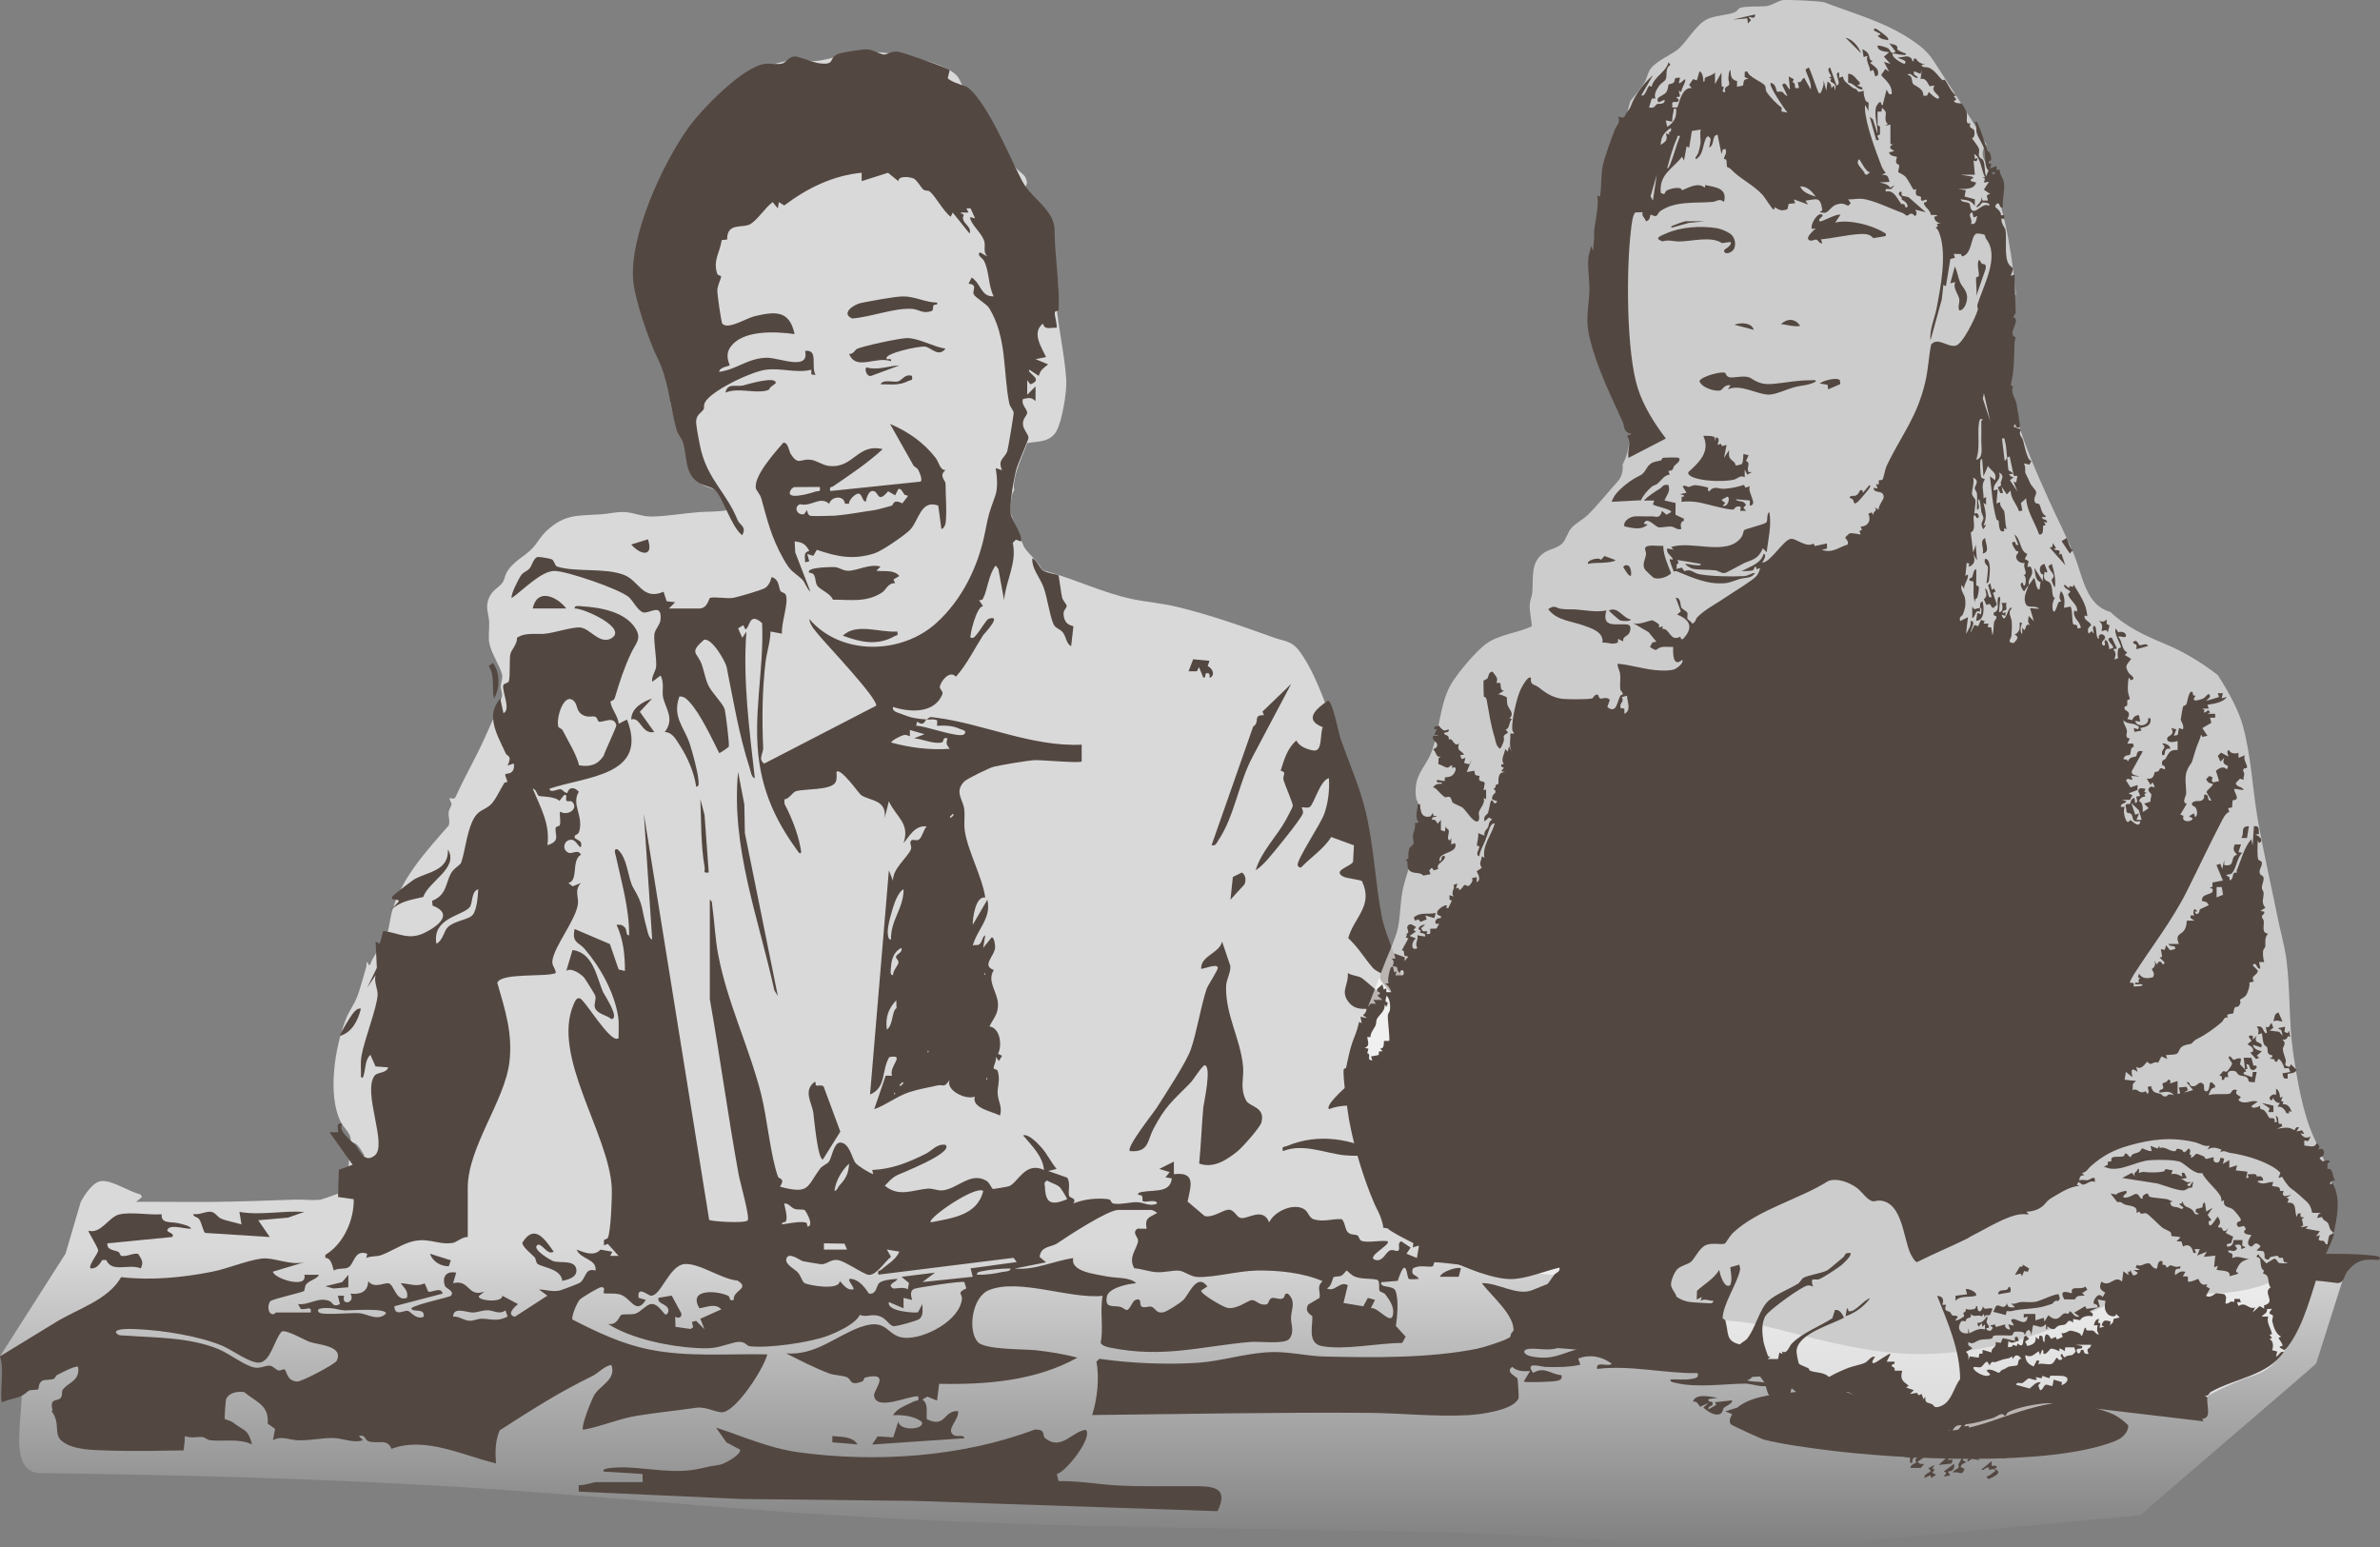 <?xml version="1.0" encoding="UTF-8"?>
<svg id="_レイヤー_2" data-name="レイヤー 2" xmlns="http://www.w3.org/2000/svg" xmlns:xlink="http://www.w3.org/1999/xlink" viewBox="0 0 944.29 613.94">
  <rect x="0" y="0" width="944.29" height="613.94" fill="#808080" stroke="none"/>
  <defs>
    <style>
      .cls-1 {
        fill: #534741;
      }

      .cls-2 {
        fill: #fff;
      }

      .cls-3 {
        opacity: .6;
      }

      .cls-4 {
        fill: url(#_名称未設定グラデーション_54);
      }
    </style>
    <linearGradient id="_名称未設定グラデーション_54" data-name="名称未設定グラデーション 54" x1="466.13" y1="613.94" x2="466.13" y2="20.57" gradientUnits="userSpaceOnUse">
      <stop offset="0" stop-color="#fff" stop-opacity="0"/>
      <stop offset=".2" stop-color="#fff" stop-opacity=".7"/>
    </linearGradient>
  </defs>
  <g id="_レイヤー_2-2" data-name="レイヤー 2">
    <g>
      <path class="cls-4" d="M912.82,497.78c-4.84,11.66-22.11,14.81-33.2,15.4-5.75.31-12.47-.29-16.99-4.17-3.94.27-7.81-.13-10.1-2.23-8.78,7.56-19.9,12.81-30.3,17.23-18.18,7.71-36.8,12.5-56.59,13.18-22.86.78-43.56-5.76-65.5-11.09-15.32-3.72-31.91-1.28-46.71-7.34-7.27-2.97-12.91-7.95-14.25-15.99-.94-5.61-.06-11.25,1.47-16.74l-22.35.42c-1,0-.97-1.46-1.64-2.07-4.98-4.54-29.34-.16-37.01-.57-3.29-.18-6.89-1.08-10.21-1.3.77-1.45,1.24-3.15,1.54-4.75.93-5.03-.12-22.2-.78-27.93-.97-8.37-5.76-14.02-7.93-21.18-1.55-5.11-2.93-12.75-4-18.16-1.01-5.12-.22-9.07-3.24-13.7-1.06-1.63-2.31-1.5-2.13-3.98.07-.93.65-1.57.73-2.25.52-4.21-2-8.16-3.19-12.22-1.27-4.36-4.17-12.56-4.79-16.5-2.93-18.51-4.17-35.51-9.79-53.63-2.11-6.78-5.12-13.21-7.02-19.91-2.55-8.97-8.07-23.63-13.95-30.79-2.67-3.24-5.64-3.18-9.06-4.4-12.86-4.59-25.93-9.27-39.26-12.44-5.82-1.38-11.33-1.75-17.05-2.93-12.12-2.5-23.24-8.13-35.18-11.3l-1.05-.69c-1.49-3.19-5.25-5.89-6.94-8.7-.6-1-5.4-13.19-5.48-14.07-.11-1.08.47-6.58.89-7.31,1.26-2.19.32-.96.48-3.08.43-5.78,3.37-11.42,5.35-16.81,4.15-.68,8.98-.29,11.49-4.59,2.32-3.98,4.25-15.72,3.98-20.37-.58-9.92-3.14-20.36-3.92-29.99-.18-2.23.63-5.21.63-7.35,0-4.87-1.78-10.16-1.92-14.76-.2-6.64,1.3-7.92-3.07-14.23-1.75-2.52-3.14-2.49-5.22-5.65-.55-.84-2.93-3.72-2.81-4.45.1-.62.78-.94.67-2.13-.27-2.98-2.66-3.67-4.15-5.47-6.03-7.31-7.63-16.26-12.97-23.72-2.1-2.94-5.76-5.39-7.59-7.86-2.47-3.34-1.28-4.51-5.75-7.29-7.68-4.77-27.45-8.21-36.66-7.17-5.5.62-10.67,2.77-16.12,3.42-3.15.38-6.02-1.04-8.88-.62-2.28.34-5.74,1.27-8.15,1.83-5,1.15-8.5,1.56-12.43,5.38-2.26,2.19-1.77,2.61-2.57,5.06-.24.75-6.77,4.3-7.9,5.32-.85.77-3.88,4.08-4.56,4.99-4.35,5.87-8.33,11.92-12.2,18.22-2.04,3.32-6.27,8.8-7.06,12.49-.8,3.75-1,7.96-2.15,11.75-1.97,6.53-4.87,10-5.44,17.52-.8,10.62,3.28,19.2,6.66,28.37,1.06,2.86,1.76,6.15,2.89,8.86.7,1.69,2.56,3.91,2.87,5.43.67,3.3.32,8.64,1.05,12.38,1.27,6.46,3.67,10.93,5.86,16.73,2,5.32,1.31,11.27,6.75,14.54,1.98,1.19,5.48,1.72,6.65,2.91,1.07,1.09,1.02,2.41,1.6,3.62.52,1.1,1.94,1.82,1.64,3.36-3.82.89-7.72.58-11.51.88-5.94.46-12.85,1.65-18.67,1.75-3.89.07-6.83-1.49-10.45-1.75-3.49-.25-6.27.63-9.56.86-9.34.65-14.41-.26-21.72,6.53-2.4,2.23-3.54,4.64-5.43,6.72-3.13,3.45-7.98,5.37-10.49,9.92-.61,1.11-.91,2.9-1.45,3.73-1.32,2-3.85,3-5.08,5.38-2.29,4.43-.58,6.28-.36,10.51.14,2.64-.43,5.66.03,8.22.73,4.07,4.47,9.54,5.12,12.73.28,1.37-.56,3.19-.57,4.68,0,1.23.88,2.75.43,4.12-1.56,4.74-4.68,11.53-6.8,16.23-3.54,7.86-7.93,15.4-11.48,23.27-.6,1.18-1.32.74-2.36.47-.27.9.66,1.71.69,2.38.04.88-.94,2.05-1.1,3.07-.32,2.07.71,3.83-.07,5.57-8.92,10.22-18.67,20.67-22.44,34.05-.92,3.27-1.12,7.39-2.51,10.53-1.48,3.33-4.89,6.71-6.08,10.42-.9,1.1-.75-.98-1.51-.86-.02.6.08,1.26-.1,1.85-1.17,3.8-2.36,8.75-3.79,12.29-1.13,2.8-3.04,5.29-4.26,8.34-4.37,10.95-7.5,30.15-2.07,40.95,1.44,2.86,4.85,5.05,3.7,8.25,2.75-.79,4.33,3.07,5.64,5-1.42,1.41-5.28-1.11-5.99,1.38-.12.43-.59,8.57-.5,9.01.22,1.09,1.05,1.45,1.71,2.19,0,.69-11.56,4.85-12.8,5.01-2.98.37-6.88-.15-10.02-.03-10.9.4-22.08.8-32.98.9-10,.1-20-.11-29.99-.02l2.39-1.96-.7-1.03c-4.35-.97-10.81-5.43-15.14-5.28-3.65.12-6.87,5.4-8.49,8.27l-6.03,20.53L0,538.14c19.91.29-3.64,46.09,16.27,46.34,254.84,3.26,231.05,19.49,485.95,22.16,24.76.26,19.86.66,44.56.85,63.99.47,101,6.1,165,6.45l137.34-12.72c-.03-.17,69.71-59.82,69.84-60.24l13.3-41.83-19.44-1.36Z"/>
      <g>
        <path class="cls-1" d="M592.1,499.12c-5.4.91-10.59-3.4-15.4-.06l-1.24-2.44c-4.45,3.68-4.53-2.66.85-1.67l-1.66-5.81,7.48-.83-9.14-.84c2.36-5.33.88-8.8.8-13.68-.19-11.51.47-20.19-3.72-31.19-1.41-3.69-3.79-6.84-4.99-10.81-2.31-7.64-3.12-23.7-5.61-29.31-.87-1.97-3.44-3.09-3.78-5.38-.3-1.99,1.27-4.01,1.07-6.18-.65-6.89-7.03-19.43-8.51-27.1-2.64-13.74-3.1-28.04-6.41-41.81-2.41-10.02-6.65-19.42-10-29.08-.74-2.14-3.12-14.81-4.98-14.94-4.57,3.14-9.84,7.56-2.03,10.53-1.23,2.81,0,9.7-3.59,9.25-2.29-.29-6.05-1.68-6.85-4-3.58,2.96-4.93,7.72-6.28,12,2.75.75.58,1.64,1.17,3.81.48,1.78,3.8,9.28,3.67,10.21-.06.47-2.26,4.6-2.76,5.52-3.7,6.72-9.72,12.38-12,20,1.66-1.05,3.26-2.69,4.58-4.14,2.36-2.62,13.37-16.09,14.13-18.36.37-1.12-.54-2.36-.44-2.43.36-.24,2.18.38,3.16-.17,1.69-.95,4.08-10.64,7.64-11.47.29,4.82-.26,9.75-1.9,14.3-1.42,3.95-10.65,17.67-10.53,20.21,0,.17.81,1.52,1.6.71,3.84-3.94,8.75-7.12,11.75-11.86l9.01,3.31-.35,6.52c-.91,1.94-8.34,3.41-3.93,5.85,1.39.77,6.95,1.23,7.48,1.87,4.63,9.75-3.19,14.33-5.47,22.57,3.82,3.48,6.44,7.94,9.76,11.79.92,1.07,3.11,2,3.21,2.16.15.26-.69,1.35-.26,2.31.91,2.08,4.97,5.8,6.12,8.07,3.97,7.83-1.52,18.34-4.24,25.87-5.53,1.44-10.83,4.84-15.15,8.54-1.39,1.19-8.55,7.61-7.09,9.12,8.71-3.54,21.52-.05,27.87,6.63,2.34,2.46,2.58,5.38,4.14,7.49,1.99,2.69,10.47,5.91,8.63,11.12-2.65,5.6-17.44-4.92-17.4.95.02,3.19,10.48,7.65,13.34,9.96.94.76,6.64,6.13,5.8,7.08-4.97-4.98-10.5-8.24-17.04-10.8-1.26.66-.08,1.44.41,2.08,1.58,2.07,4.09,4,4.16,7.06-1.78-1.57-8.52-9.09-10.78-7.47-1.42,4.23,2.01,8.4,2.42,12.94l14.19,2.01c-.49-2.01-4.87-3.44-3.75-5.81,3.87,3.29,8.57,5.38,13.73,5.82.21,2.23,0,1.34-1.25,1.64-2.29.55-10.14.65-10.85,1.63l-.36,2.54,2.48-.82-.83,4.98-4.15-1.67,1.65-2.46-3.73-2.49c-1.84.85-.14,3.06-1.24,3.74-.76.47-1.86-.69-3.29-.07-1.63.71-2.7,4.34-5.43,3.79-4.86-.98,6.11-6.09,4.55-7.48-2.85-.49-7.82.74-10.29-.13-1.02-.36-1.06-1.8-1.58-2.12-1.04-.66-2.65.04-3.99-1.42-1.06-1.15-1.1-4.28-2.42-5.11-3.72-.15-7.02,1.21-10.89.12-1.98-.56-2.16-2.73-3.63-3.83-4.06-3.03-12.16.53-14.17,5.01-2.57-6.37-8.62-.99-11.45-1.78-1.57-.44-2.26-3.02-4.37-3.23-2.33-.23-6.2,3.29-9.78,2.51l-6.78-5.78c1.23-6.12,3.49-11.9-5.44-10.84v-4.99s-5.81,2.91-5.81,2.91l4.15,1.25-1.66,2.07,2.5.41c-.59,6.61-8.78,4.03-13.3,5.83-.34,1.32,1.01.49,1.41,1.08.44.64.11,1.87.34,2.1.85.87,5.31-1.03,5.73.96-2.79,1.42-5.4-.48-8.03-.52-2.77-.04-5.99,1-9.07.59-1.59-.21-.79-1.59-2.38-1.79-4.49-.56-9.63.03-13.77,1.72,1.48-2.3-1.41-2.03-1.69-3.07-.51-1.91.68-4.94-.74-7.18l-7.54-2.64,3.32-.82c-2.29-2.74-3.8-6.1-6.22-8.74-1.59-1.74-5.03-5.28-7.07-4.57,3.37,4.04,7.78,8.14,8.3,13.72-7.55-3.53-10.39,5.19-13.91,6.45-.53.19-6.01,1.14-6.33,1.09-.6-.09-1.17-2.41-2.7-3.3-6.34-3.68-11.63,3.55-17.58,3.87-1.9.1-3.67-.87-5.61-.7-6.05.5-11.44,3.5-17.03-1.17,1.37-1.43,2.65-2.88,4.38-3.92,1.31-.78,23.2-9.04,19.71-12.29-3.45-.53-5.32,2.27-7.73,3.49-6.92,3.49-13.46,6.15-21.37,6.49l.42,1.66c-1.69-.53-6.27-3.37-7.11-4.53-1.42-1.99-2.36-8.12-6.18-8.01-2.41.28-3.19,5.95-4.22,7.49-.72,1.08-2.65,1.55-3.68,2.97-5.25,7.16-4.05,10.17-15.8,7.06,2.18-3.54-.43-2.98-.78-3.93-2.99-8.11-4.33-23.5-6.76-32.99-4.84-18.87-13.39-36.12-17.02-55.3-1.19-6.3-1.41-12.79-2.31-19.11-.15-1.04.15-1.84-.98-2.54v39.49c4.07,22.89,7.24,46.53,11.45,69.6.54,2.98,4.51,16.87,3.58,18.15-1.38,1.31-14.78.37-15.29-.22l-25.92-161.11,3.31,49.87c-1.42-.38-1.89-3.51-2.25-4.8-2.11-7.55-1.1-8.8-5.26-15.73-2.16-3.59-2.14-11.73-6.21-15.21-1.8-.62-.85,1.93-.71,2.57,2.21,10.37,5.37,20.82,5.28,31.51-1.42.11-.74-1.88-1.59-2.97-.91-1.16-1.99-1.34-3.39-1.18,2.66,5.72,3.34,11.94,3.32,18.29l-2.5-.58-3.47-10.09-13.98-5.96c-1.27,5.48,1.74,5.3,3.86,7.77,6.28,7.28,11.85,17.24,13.39,26.93.45,2.83.12,5.69.19,8.53-2.89,2.96-13.4-15.31-15.43-15.75-1.41-.31-2.02,1.5-2.43,2.46-8.88,20.49,14.18,51.6,15.14,72.77.17,3.72-.38,17-1.49,19.7-.27.65-1.53.76-1.61,1.06l.02,2.07,1.49-.64,4.31,4.79h-3.33s.84-1.65.84-1.65l-4.7-.84c-2.52,2.78-6.18,1.22-9.44.01,1.52,3.93,7.97,3.56,7.49,8.3-4.41-1.26-3.64,3.19-6.33,4.9-.53.34-6.92,2.76-7.81,2.99-2.77.71-5.55-.33-8.31-.39l3.32,2.47-12.87,8.34c-3.53-.76-.19-3.89,1.24-4.99l-6.24-3.33c.16,3.09-10.77,1.86-9.16-.01l2.09-1.64c-6.77,2.45-5.76-4.94-12.46-3.34l1.24-4.16c-3.97-.83-5.72,1.68-4.45,5.31.32.9,3.92,1.95,2.37,3.83-.53.64-13.85,3.3-15.79,5.01.83,1.92,5.37-.47,4.98,3.31-3.04,1.4-5.15-2.09-6.32-2.31-1.6-.3-5.22,2.41-5.31-1.84l19.12-5c-.58-3.05-4.77,0-5.75-.89l-1.37-3.18c-3.37,1.52-6.11.09-9.5-.07,1.38,1.97,3.1,2.99,2.49,5.81-4.35,1.7-5.08-5.14-7.19-5.73-1.71-.47-5.87,2.29-8.19-.91-.11,4.33-3.18,5.37-7.06,4.98,2.18,3.68-3.79,5.11-2.49.84h-2.49s.83,3.31.83,3.31c-2.88,1.47-2.78-.65-4.17-1.22-4.43-1.79-8,1.71-12.46,1.22l1.04,1.88c1.84.67,4.54-1.59,3.95,1.45h-13.72c-.26,0-.59.62-1.02.67-2.34.28-2.55-4.01-1.09-5.28,1.8-.96,12.65-3.43,13.16-3.88.4-.35.28-1.96.96-2.75,1.43-1.63,4.12-1.95,5.03-3.72h-5.81c1.42,5.94-12.39,1.31-12.46-1.25l12.45-3.73c-5.84,1.43-12.06-2.13-17.22-1.42-5.77.8-13.23,3.97-19.33,5.18-11.74,2.33-24.21,3.54-36.13,2.15-5.28,9.28-17.64,12.64-26.46,18.21L0,538.14c1.27,3.88.66,7.81.6,11.84-.02,1.36-.41,5,.21,6.4,2.26-1.11,5.27-1.5,7.35-2.38,1.74-.74,2.56-1.88,3.33-2.25.79-.38,3.44-.31,3.55-.45.59-.75,0-2.42,1.83-3.55.58-.36,3.54-.22,4.5-.68.59-.28.62-1.24,1.5-1.65,1.26-.59,7.24-3.82,8.1-3.09.92,5.59-3.95,6.05-6.11,9.13-.54.77.14,2.31-.93,3.33-.86.81-2.45.58-3.01,1.38-.89,1.26.06,3.2-.12,3.47-.07.1-.19.16-.34.22.81,1.08,1.41,2.34,1.75,3.64.76,2.9-.24,6.08,2.23,8.16,4.53,3.82,13.21,3.66,18.75,3.86,9.87.34,19.77.09,29.65-.07.3-2.08.48-4.11.54-5.69,2.35,1.03,5.21.19,7.06.42.85.1,1.75,1.15,3.28,1.29,5.33.47,11.26-.81,16.25,1.62-.46-1.99-1.18-4.18-2.72-5.45-.64-.53-3.2-1.97-4.8-3.25-.92-.73-3.14-1.2-3.24-1.34-.23-.33.28-7.43.55-8.03,1.19-2.6,4.58-3.03,7.12-2.68,4.74,3.93,9.99,5.19,9.31,12.47l2.95,2.12-.85,4.5c3.33-1.97,6.55-.03,10.35.03,4.75.08,9.04-.97,13.35-.92,4.11.04,8.11,2.19,12.03.89l-1.65-1.64c2.77-.89,2.17,1.62,4.06,2.13,3.65.99,7.28-1.24,8.88,2.92,13.48-5.04,28.29,2.65,41.48,5.76-.34-4.55-.36-8.79,1.47-13.1,6.16-3.99,12.34-7.91,18.64-11.7,6.07-3.64,11.92-6.78,18.31-9.95,2.29-1.14,4.29-3.7,7.32-4.32,2.19,5.55-4.22,8.04-6.59,11.7-1.16,1.8-5.46,12.61-4.64,14.06,7.27-1.28,14.1-4.39,21.43-5.58,7.8-1.26,15.66-2.02,23.43-3.16,4.16-.61,8.34,2.22,10.84,1.72,5.54-1.12,15.96-17.15,17.44-22.91-15.67-.34-31.28,1.17-46.72-1.91-10.93-2.18-20.84-6.9-30.65-11.93-.33-1.56,1.82-6.55,2.92-7.84.74-.86,7.47-4.83,8.36-4.95,2.31-.29.73,1.92,1.3,2.43,2.01.18,3.94-.11,5.96.32,4.64.99,6.57,8.68,10.62,2.27l-2.87-.83c-.65-5.12,3.75-.85,4.97-.83,3.96.05,7.21-12.05,13.29-12.55,5.87-.49,14.64,6.02,20.97,6.53,5.3,3.16-2.01,3.9-1.44,7.67-2.21.69-1.23-1.16-2.26-1.63-4.72-2.18-16.02-2.77-11.4,4.94,2.83-.32,6.34-2.16,8.68.45l-8.31,3.74,1.66,4.14-3.33-3.32-1.66.43.47,2.09-1,.71-6-.85-.11-4.03c1.25.75,2.52.54,2.48-1.22l-3.87-7.15-5.27.9c-.4,2.44,2.77,2.16,3.76,4.13.65,1.29-.3,2.51-.85,2.49-.83-.03-2.85-4.42-5.76-4.17-1.96.17-4.27,3.23-6.25,3.81-1.89.55-4.76,0-5.7.54-.73.42-1.45,4.1-5.14,3.57,9.2,5.91,24.46,8.99,35.33,9.56,7.37.38,8.35-.55,14.53-2.14,4.53-1.17,4.89,1.22,6.19,1.39,7.3.95,24.12-1.51,30.96-4.09,3.85-1.45,11.14-4.73,12.84-8.34,2.31.96,4.06-.16,6.57.22,3.9.59,4.48,3.56,6.67,4.23,1.03.31,9.58-2.14,10.42-2.83,1.71-1.41,1.15-3.92,1.17-5.89l-1.75,3.22c-.51.43-12.63-.19-11.54-4.04l5.81,2.49v-4.15s3.33.82,3.33.82c.24-.23-1.51-3.44,1.02-4.44,1.22-.48,18.93-3.19,19.77-2.65l.8,2.5c-4.05,1.94-1.53,2.1-1.75,4.2-.9,8.64-14.86,15.94-22.74,15.41-7.34-.49-6.49-8.18-17.52-4.25-9.66,3.44-17.79,11.35-29.47,10.44,5.57,2.82,11.14,5.71,17.01,7.94,2.21.84,5.64.75,7.3,1.63,1.66.87.81,3.46,5.82,1.59.74-.28.63-1.43,1.21-1.57,10.36-2.55,3.35,4.97,3.52,7.02.56,6.64,14.22-.07,17.51.44.45,2.28-.58,1.42-1.68,2.01-2.78,1.48-6.66,2.57-8.29,5.46,3.84-.15,8.04.25,11.25,2.48,2.08,3.2-8.68,4.14-9.17.04l-2.02,6.28-6.17-.4-2.2,3.24,36.57-2.49c-.09-1.67-2.69-.32-4.16-1.22-3.47-2.13,2.33-6.24,1.67-9.57-5.96-.24-4.74,6.89-12.38,3.23-.36-2.71.84-5.88-1.73-7.81l1.93-1.14,3.86,1.56.84-6.65c18.62.39,38.35-1.15,54.87-10.39-5.2-1.36-10.87-2.3-16.21-2.9-4.98-.56-20.43-.14-23.32-3.28-4.08-4.45-2.37-17.86,4.42-20.61,11.9-4.82,32.28,3.65,45.09,2.27-1.15,6.37.45,12.4-.77,18.6.36,1.21,2.72,1.75,3.88,1.98,21.01,4.21,35.61-.52,55.51-2.28,3.52-.31,13.6,1.05,15.43-1.19,2.2-2.69.65-5.77.7-8.37.07-3.35,2.12-6.47-1.19-9.56-1.81-.49-.86,1.47-2.26,1.93-1.42.47-3.02-.6-4.26-.2-1.15.38-1.06,2.23-1.94,2.46-2.7.7-4.18-1.61-5.66-1.68-1.73-.08-5.71,3.68-9.8,3.13-1.55-.21-10.69-5.45-10.55-6.9l2.48-1.65c-4.18-5.49-7.15,3.03-9.56,5.4-1.15,1.14-6.29,4.47-7.72,4.81-3.13.75-3.1-1.57-4.94-2.15-.99-.31-2.88.63-3.89-.08-1.09-.77.43-3.72-2.54-2.56-1.12.44-2.06,3.85-3.34,3.94-.48.04-1.72-1.08-2.69-1.28-2.88-.62-5.95.73-5.24-3.89.56-3.61,8.36-5.22,11.65-5.45-2.23-2.48-8.06-1.95-11.81-2.73-4.3-.9-14.36-1.83-13.14-7.24-7.83,1.1-15.21,4.9-23.27,4.15l12.47-2.49-2.55-2.13c.51-4.43,4.64-3.79,6.94-5.36,4.03-2.74,20.11-13.29,24.29-13.29h13.3c.12,0,2.19,1.01,2.07,1.24-3.23,1.89-4.89,1.71-4.15,6.24l-3.61-.05c-2.31,1.59.15,3.24.22,4.58.14,2.83-4.26,6.64-1.48,11.14,2.91.22,5.73,1.33,8.63,1.54,3.17.24,6.72-.8,9.05-.59,2.23.19,4.63,2.45,7.59,2.53,6.48.17,16.15-2.44,23.21-2.57,8.59-.16,18.35.84,26.22,4.2-2.55,2.38-.77,3.81-1.19,6.63l-4.49,2.64c-1.84,3.01,1.48,4.32,1.54,4.59.56,2.61-2.33,10.72,3.74,11.89,9.05,1.73,22.57-1.23,31.99-1.22l1.36-2.5-3.88-4.24c.57-3.57,1.19-10.52-.14-13.91-.96-2.45-6.31-.96-5.67-3.46l6.55-.53c3.54-10.84,3.51-1.54,4.36-.82.3.25.76.09,1.11.15.85.15,2-.17,2.95-.06-1.04-1.93-3.32-1.14-2.46-4.1,2.27-1.69,6.21-.53,7.72-.86.67-.14.53-1.67,1.03-1.7.93-.07,9.1.81,10.55,1.05,4.39.72,8.05,5.77,12.25,1.04l-5.81.41,5.82-4.14ZM555.68,429.11c-1.63-.93-4.75-7.83-.55-8.2,4.84-.43,6.26,11.45.55,8.2ZM133.65,539.83c-.66,1.42-14.01,8.43-15.74,8.32-4.5-.29-3.98-4.62-5.12-4.82-.65-.11-1.69.6-2.29.41-1.29-.42-2.07-1.75-3.42-1.88-1.73-.17-3.73,1.18-6.11.73-3.86-.72-10.23-5.67-14.3-7.32-11.67-4.75-24.67-4.46-37.03-5.37-1.49-.11-2.69.23-3.69-1.28,0-1.77,7.21-1.31,8.7-1.24,10.14.47,24.75,2.73,33.97,6.76,3.6,1.58,10.61,6.73,14.2,6.5,4.59-.3,5.96-9.08,8.92-12.3,1.69-1,8.6,3.13,11.05,4.04,3.39,1.25,13.61,1.47,10.84,7.44ZM142.66,521.02c-3.17-.28-14.85.96-16.08-.31-2-2.06,3.64-1.74,4.6-1.68,1.97.1,3.79.85,5.75.9,1.63.04,16.25-1.11,16.23,1.21-3.04,3.25-7.5.14-10.5-.12ZM191,523.21c-1.6,0-3.05.94-4.89.82-1.98-.13-4.12-1.87-6.33-1.65.01-4.12,5.58-1.58,7.86-1.62,1.76-.03,3.57-.88,5.81-.9,2.22-.03,4.62,1.9,7.1.04l.85,2.48c-4.3,2.17-6.74.82-10.4.83ZM390.1,472.52c-2.32,9.75-12.5,10.79-20.78,12.45-1.75-1.38,17.62-14.78,20.78-12.45ZM336.89,461.7c-.22,4-1.35,5.97-3.83,8.63-.68.73-.89,2.05-1.97,2.17.42-3.81,2.88-8.21,5.8-10.81ZM326.92,493.3l8.17.14.97,2.34h-9.15s0-2.48,0-2.48ZM312.04,483.78c.22-2.21-.54-4.18-.92-6.28,1.78-.19,2.54,1.51,4.12,2.12,1.29.5,3.31.05,4.04.51.3.19,3.73,5.72,1.39,6.5-.74.25-.13-1.22-.79-1.49-1.93-.8-7.33.36-9.59.65-.17-1.5,1.55-.02,1.75-2.02ZM397.73,504.66c-3.28.72-6.74,1.23-10.12,1.09-.2-1.14,1.48-1.26,2.29-1.43,3.33-.72,7.56-.98,11-1.04.13,1.28-2.21,1.17-3.17,1.39ZM385.11,503.27l.83,3.31-19.94,2.09,4.98-3.74-13.29,1.66,2.96,2.46-.47,2.52c-1.53-1.2-5.25-.09-5.82-.4-2.91-1.61,1.65-2.58,1.66-3.75-1.87.1-5.75.41-7.14,1.59-1.22,1.03-.97,4.58-4,4.28-.46-.05-2.54-4.9-6.78-5.83-3.26-.72,1.25,3.4.46,4.11-2.61.47-3.79-1.83-5.4-3.32.05,3.89-12.2,1.78-13.93.83-.95-.52-1.48-2.91-2.66-4.2-1.3-1.42-5.1-3.22-4.6-5.33.76-3.23,5.46.57,6.65.86.51.13,6.7,1.15,7.13,1.18,2.16.17,3.74-1.97,6.51-1.68,2.95.31,10.62,5.91,12.54,5.91,3.12,0,6.27-5.3,8.72-7.17l-1.65-2.89,4.98.84c-1.44,3.24-4.68,4.95-7.25,7.23-.55.49-1.61-.05-1.06,1.9l53.61-6.67,1.25,1.68-18.3,2.5ZM423.35,475.82c-6.01,2.45-8.55,1.92-8.76-4.99-.03-1.11-.75-1.44.85-2.46,1.57,1.01,3.78,1.44,5.13,2.75.47.46,2.97,4.51,2.78,4.7ZM549.7,513.63c1.62,2.2,3.34,4.63,3.05,7.51-.56,5.45-5.87-2.78-8.86-2.09l1.66-3.31-2.83-.79-1.83,3.33-7.85-1.31,1.71-7.05c-3.24-1.86-5.06,2.94-8.31,1.24,1.82-.56,2.26-4.06,2.67-4.4.51-.42,2.1-.15,3.09-.62.85-.4,1.82-2.03,2.13-2.03.21,0,1.71,1.85,3.35,2.45,2.85,1.05,5.87.57,8.77,1.2,1.3.88.33,3.36.96,4.46.24.41,1.74.64,2.3,1.4Z"/>
        <path class="cls-1" d="M367.65,285.47c1.4-1.15,1.32-1.03,3.63-.74,18.7,2.35,38.24,11.7,57.89,10.72v6.66c-.79.79-15.97-.63-18.57-.52-2.85.12-13.38,1.92-16.33,2.62-1.67.4-10.65,4.8-11.64,5.81-4.05,4.14-.62,6.99-.09,10.86.39,2.9-.19,5.86.27,8.87,1.25,8.09,6.87,18.07,8.11,26.38-3.78-.81-5,7.83-4.98,10.81l5.8-9.98c1.77,7.32-4.1,11.77-5.8,18.29.74-.54,1.85-.15,2.25-.35,1.65-.82,1.42-3.33,2.72-3.8l-.82,4.97,3.34-4.14c1.11-.26,1.42,3.47,1.4,3.91-.23,3.63-5.53,7.22-.51,9.02-2.88,4.41,1.35,8.53,1.63,13.27.25,4.07-1.75,5.79-3.37,9.11,4.19.64,5.15,7.36,3.4,10.88l1.61.76-1.27,2.08-1.23-1.66c.41,1.49-.9,3.43-.85,4.5.02.48,1.4.37,1.61,1.1,1.12,3.87-.17,6-.02,8.94.17,3.2,2.01,5.49.9,8.73-3.47-1.7-11.26-2.95-9.97-7.49-3.61,1.46-11.71-2.55-9.98-6.64-2.37,3.51-2.32,1.65-4.82,2.22-3.77.85-7.76,1.51-11.42,2.74-4.8,1.62-8.93,5-13.68,6.67l4.55-13.29h2.53c-1.44-3.7,5.66-8.67-1.14-7.34-3.18,5.51-1.06,12.06-7.6,14.82l7.48-88.94,1.64,4.15c-.27-4.8,5.86-9.34,7.09-12.5.48-1.24-.64-2.27-.03-3.3s2.27.26,3.39-.7c1.11-.96,1.69-3.79,2.87-5.09-4.68-.47-6.66,3.67-9.14,6.64,2.62-7.96-2.84-10.18-5.84-16.62l-1.64,6.64c.82-7.37-5.78-6.68-9.39-9.1-.74-.49-8.16-11.09-9.73-9.18,0,1.39.28,2.84-.43,4.15-1.74,3.2-12.24,2.5-15.62,3.49-1.48.43-2.61,3.04-4.63,3.27l.04,1.78c2.63,4.9,5.25,11.51,6.28,17.04.11.6.88,3.47-.61,2.28-8.04-10.93-13.44-21.58-15.58-35.13-2.94-18.6,1.87-37.37,1.03-55.93-5.32-4.69-4.7,1.79-6.64,2.51l-.83-1.68-2.06,1.27,1.66,3.74,1.64-2.48c-1.46,19.37,1.18,38.85,3.33,58.18-1.36-.19-1.69-3-2.07-4.15-4.16-12.78-6.55-27.12-9.1-39.92-.43-2.15-5.93-11.86-9.06-10.8-6.01,5.33-2.59,4.81-.8,9.83.96,2.68,1.34,5.56,2.59,8.21,1.35,2.86,5.75,7.16,6.44,9.36.4,1.3,2.06,14.36,1.65,15-.19.31-3.59,2.65-3.77,2.51-2.9-5.76-7.5-15.6-11.77-20.24-1.09-1.18-2.27-2.36-4.03-2.2-2.95,8.1,1.86,12.03,4.1,18.75,1.01,3.02,3.19,11.1,3.41,14.06.07.88.52,3.16-.86,2.93-.77-5.53-3.45-11.74-6.5-16.37-1.5-2.28-2.9-5.23-5.98-5.26,4.12-5.29.26-9.37-.67-13.94-.47-2.3.6-5.76-1-8.49l-3.31,2.49c-.33-2.23,1.53-4.29,1.61-6.29.13-3.22-.95-9.07-.76-12.37.12-2.03,2.26-3.83,2.47-5.94.68-7.03-4.44-2.29-6.88-2.95-2.04-.55-4.13-4.68-5.67-6.04-3.66-3.21-24.77-10.4-29.54-10.41-5.28-.01-12.72,7.86-16.92,10.75-.73-.91,2.81-7.86,3.76-9.11s2.36-1.57,3.24-2.58c1.02-1.16,1.63-4.32,3.33-4.6.59-.1,4.85.6,5.47.91,1.21.6,1.15,2.57,2.25,2.92,7.49,2.33,18.8.35,26.45,3.28,6.06,2.33,7.35,10.28,15.71,6.7l1.23,3.76,3.39.39-2.5,2.49h12.05c3.34,0,3.82-4.09,4.25-4.21,1.84-.54,6.41.36,9.01.01,1.78-.24,11.25-3.04,12.7-3.86,1.51-.85,2.36-2.8,2.74-4.41,3.15.92,2.63,3.89,3.55,5.59.27.49,1.79.57,2.14,1.58,1.12,3.27-2.04,11.54-1.56,15.28l-4.58-.85c-.03,4.15-1.49,8.16-1.96,12.17-1.33,11.31-1.44,22.71-.93,33.98.1,2.14-2.19,4.53.43,6.24l44.39-22.95c.67-2.84-19.25-23.8-22.37-27.59-1.59-1.93-3.96-4.32-4.16-6.82,12.46,14.63,36.44,14.18,50.31,1.68,10.53-9.49,16.85-22.88,19.44-36.22,1.44-7.44,1.68-7.73,4.02-14.3,1.17-3.27.7-7.65.21-11.02l2.48.83c-1.78-4.35.85-4.43,2.08-7.47.29-.73,2.62-14.6,2.54-15.38-.09-.92-1.47-2.28-1.75-3.7-2.5-12.41-.79-26.05-7.97-37.78-1.03-1.68-5.58-4.16-6.14-5.51-.64-1.54,1.78-3.79-2.03-4.17l1.23-2.44c3.82,2.43,3.6,7.7,8.73,7.46-2.21-4.46-1.66-9.75-3.82-14.05-.58-1.17-3.06-2.32-1.59-3.39l2.91,1.65c-1.85-1.94-.68-3.91-1.17-5.81-.8-3.14-4.22-5.74-5.47-8.74-.96-2.29,1.86.08,1.66-.82l-1.69-3.73h-1.65s.84,1.65.84,1.65l-3.33.02,1.49.92c-1.73,3.13,3.45,4.32,2.25,7.38l-6.66-8.31-.82,1.66c-3.01-2.26-5.94-8.06-8.3-10.02-.71-.59-1.83-.12-2.53-.75-1.01-.91-2.69-3.96-3.96-4.45-1.57-.61-5.95-1.17-5.97,1.1l-4.11-3.33-10.45,3.32v-3.33c-11.39,1.08-21.67,6.13-30.72,12.98l-2.12-1.33-.42,2.49-2.07-2.49c-2.9,2.16-5.92,6.94-8.8,8.71-2.94,1.81-9.39-.84-9.24,6.13l-2.16.23c-.75,5.04-3.55,8.04-1.77,13.39.24.71,1.55.66,1.52,1-.09,1.44-1.48,3.45-1.5,5.78-.01,1.38,1.56,12.52,2,13.01,2.28,2.5,9.46-2.19,12.83-2.99,8.3-1.96,13.82-2.36,15.84,7.1-7.37-1.02-21.04-1.85-25.68,5.5-2.14,3.39.13,6.67-.09,6.96-.14.19-4.08.66-4.16,2.51,6.96-.88,11.41-5.49,18.93-5.58,4.87-.06,17.02,5.39,15.15-2.72,5.47-.66,2.17,6.01,4.17,9.54l-1.68-.19v-1.87c-5.91,1.45-11.93-.77-17.89-.03-5.74.72-19.93,7.47-23.68,12.05-1.53,1.87-.79,3.04-1.11,3.57-1.15,1.93-3.48,2.12-2.94,6.33.31,2.46,1.37,8.21,1.97,10.51,2.99,11.39,10.12,16.64,14.38,27.17.94,2.31,3.71,2.48,1.84,6.06-4.31-3.25-7.68-15.02-10.75-17.92-1.56-1.48-4.85-1.59-7.32-3.49-4.76-3.65-3.81-10.09-5.41-15.37-.56-1.85-2.01-3.11-2.53-4.96-2.99-10.74-2.97-19.19-7.72-28.82-3.31-6.69-8.89-23.17-9.52-30.41-1.52-17.69,11.5-46.16,21.78-60.57,5.27-7.39,21.41-24.06,30.25-25.45,2.34-.37,5.04.42,7.26-.22,1.35-.39,2.42-2.54,4.66-2.77,1.48-.15,7.36,2.4,9.87,2.72,6.72.87,3.44-2.06,7.49-3.72,1.51-.62,9.59-1.83,11.32-1.79,2.49.06,5.49,1.95,6.76,2.04,1.39.1,2.97-1.44,5.58-1.15,1.77.19,19.95,6.47,20.59,7.35l-.76,3.18c1.71,1.9,7.09,2.89,8.23,3.87,7.96,6.8,16.17,27.05,21.28,36.91,3.6,6.95,12.88,11.41,12.89,19.6.02,10.38,2.06,21.21,1.62,31.53-.02.54-1.35.41-1.52.87-.34.9,1.16,5.75.67,6.24-2.43-.16-4.7,1.08-5.4-1.66-4.61,3.63-.51,9.51,1.24,13.29l-4.15.83,4.98,2.08c-2.15,1.73-2.88,1.97-3.74,4.56l-3.74-2.47c-1.2,1.35,6.17,3.8.4,5.82l-1.23-1.67v5.81s3.31-3.32,3.31-3.32v5.81c-1.79-1.65-2.7-1.25-4.96-.81-.92,2.1,1.64,4.05,1.64,5.38s-1.94,2.25-1.67,4.9c.2,1.89,2.2,3.8,2.2,5.08,0,.89-4.27,10.15-4.97,13.01-.95,3.9-2.76,13.99-2.02,17.56.39,1.89,5.14,9.15,3.96,10.58l-1.98-.7-1.23,1.24c1.71,8.15-2.73,14.77-3.45,22.72l-2.26-12.29-1.06-1.43c-2.82,3.51-3.21,9.52-5.02,13.12-.31.62-.99.71-1.62.62l1.65,2.46c-2.54-.42-5.55,12.06-4.98,12.48,1.53.41,2.07-1.01,2.95-2.01.66-.76,3.43-5.24,4.13-5.48,5.94-2.04-1.85,6.08-2.1,6.47-3.5,5.45-6.34,11.42-10.79,16.47-2.62-2.89-6.31,2.22-6.4,4.11-.04.9,1.48,1.75,1,2.9-3.21,7.77-13.04,7.12-19.55,4.99-.57,1.83,2.14,2.32,3.4,2.82,3.87,1.56,5.69,1.81,9.9,2.16-1.11.91-1.05,2.75-3.76.85l-.4,1.64c3.35-.15,17.37,5.19,19.12,3.32,1.33-1.42-1-1.73-1.66-2.03-3.02-1.4-5.87-1.46-9.15-1.29l.07-2.1c-1.29-.75-2.87-.27-4.23-.39ZM366.82,291.3l-5.81-1.68v2.51c-.85-.31-1.55-.73-2.5-.48s-4.48,1.89-4.98,2.95c7.53,2.05,15.48,3.09,23.27,2.49-1.22-1.59-1.61-2.14-.83-4.14-2.48-.66-.89,1.58-2.86,1.74-3.63.3-6.92-1.43-10.44-1.76l4.15-1.64ZM378.05,322.89l-1.24,1.24.39.39c.46-.53,1.67-1.08.85-1.63ZM353.51,372.75c-.14-7.88,5.06-12.3,4.99-19.95-1.6.85-2.9,3.61-3.49,5.23-1,2.7-3.07,9.76-2.79,12.23.09.77.17,2.74,1.29,2.49ZM354.34,386.88c-.12-1.75,1.93-3.67,2.14-4.95.17-1.06-1.32-1.67-.94-2.53.43-.97,2.67-1.5,2.13-3.33-3.16,1.58-3.96,4.57-4.18,7.87-.06.89-.53,3.15.85,2.93ZM390.51,386.05v.83c.54-.28.54-.55,0-.83ZM355.71,399.98l-.1-3.11c-3.25,3.42-4.37,6.89-3.74,11.63,2.58-1.8,1.92-7.48,3.84-8.52ZM368.07,416.81v.83c.54-.28.54-.55,0-.83ZM391.35,427.62v.83c.54-.28.54-.55,0-.83ZM358.1,429.3l-1.24,1.24.39.39c.46-.53,1.67-1.08.85-1.63ZM354.77,433.44v.83c.54-.28.54-.55,0-.83Z"/>
        <path class="cls-1" d="M821.55,551.07c1.58-.28,2.83-1.07,3.85-2.2-.33.04-.64.08-.93.14-1.4.27-2.05,1.06-2.92,2.06Z"/>
        <path class="cls-1" d="M942.52,498.27c-9.83-1.16-19.72-.73-29.6-.72-1.68,4.23-4.99,7.35-9.06,9.65,7.89.24,15.77.79,23.64,1.88,2.72-.18,2.53-3.03,3.78-4.57,3.72-4.57,6.57-5.11,12.46-4.58,1.3-1,.02-1.52-1.22-1.66Z"/>
        <path class="cls-1" d="M702.32,541.82c-4.6-1.12-15.13-6.06-19.87-6.46-.4.07,2.8-11.28,2.39-11.28-1.72-.01-3.64-.24-5.67-.58-8.78-.63-17.54-1.38-25.74-4.74-.62-.25-1.22-.53-1.82-.81-5.1-.25-11.8-.45-13.29-1.46-2.21-1.48-.25-8.4.75-10.75.16-.37.33-.75.52-1.12-.16-.6-.3-1.21-.41-1.85-.67-4-.41-8.01.34-11.98h-18.31c2.63,9.97,7.81,12.5,2.05,14.98-2.67,1.15-12.57,4.92-15,5.98-6.19,2.7-13.51-2.75-20.31-2.66,3.47,4.9,13.48,12.89,12.51,19.5-.22,1.51-.81,1.63-1.93,2.29-2.09,1.23-9.85,3.72-12.44,4.24-18.69,3.79-41.66,3.57-60.94,3.08-6.78-.17-13.55-1.95-20.79-1.73-9.97.31-19.44,3.58-29.02,4.22-12.42.83-26.88.21-39.14-1.57l-1.2,1.13c1.3,6.54.32,14.89-1.67,21.18,36.43-.4,72.8-1.11,109.35-.87,13.16.09,26.6,1.64,39.9.91,4.66-.26,17.94-1.86,19.94-6.71.15-.36-.28-7.07-.43-7.71-.19-.81-5.14-2.62-2.1-4.72,2,1.84,4.48,1.79,7.07,1.65l-2.49,4.15c.59.53,10.53.09,11.99-.08,1.48-.17,3.57-.45,2.97-2.41-4.39-.42-6.74-3.61-11.25-.93-3.47-4.73,2.94-2.43,4.98-2.36,4.61.14,9.26.13,13.76-.88l-.84-2.48c4.7-1.72,9.31-.86,13.3,2.08-1.26,1.46-6.47-1.33-5.81,2.07,13.22-1.61,26.55,1.83,39.9,1.67.48,1.88-.74,1.96-2.27,2.26-2.81.56-5.71.09-8.53.24-.2,1.17,1.47,1.21,2.31,1.41,7.86,1.95,19.3.34,27.2.24,2.71-.03,6.4,1.65,9.56.82-2-2.84-8.2-.28-9.97-3.31l12.66-.65,8.11,6.45c-7.08.81-16.31,1.27-22.4,5.46-1.64,1.13-5.34,5.65-3.38,7.45.53.49,11.98,5.73,13.1,6.02,6.62,1.76,18.6,3.37,25.67,4.25,28.31,3.53,87.38,6.63,113.38-3.63,2.71-1.07,5.35-3.07,5.42-6.26-1.63-1.7-3.63-3.19-5.7-4.28-3.48-1.84-12.49-3.74-14.44-5.1-.45-.32-1.91-2.79-1.93-3.48l1.68-1.25-2.49-.42c-14.91,5.33-34.25,9.63-50.32,10.18-22.86.78-46.97-14.1-68.91-19.43ZM626.14,535.22c-7,1.91-10.25,4.58-18.63,2.94-3.08-.6-4.44-3.09.59-3.05,3.86.03,9.73,1.34,12.28-1.91l-4.98-1.26,1.66-.82-1.66-2.91c7.19-1.03,14.44.01,21.61,0-.82,7.24-6.29,5.76-10.86,7.01Z"/>
        <path class="cls-1" d="M848.15,517.41l19.11-.39c1.62-1.15.2-3.73-.98-5.72-1.32-.59-2.55-1.34-3.65-2.28-3.95.27-7.83-.13-10.12-2.25-1.4,1.2-2.83,2.36-4.33,3.45.31,2.36.05,4.83-1.05,7.42-.71,1.68-2.88,4.17-5.11,6.28,2.46-.66,4.83-.08,7.2-.18,2.35-.1,3.42-.13,6.01-.12,3.46.02,7.1-1.23,10.36.43l-.82-2.49c.21-.21,5.91,1.55,4.98-1.66l-21.61-2.49Z"/>
        <path class="cls-1" d="M825.4,548.87c8.15-.94,27.91,3.5,32.42-3.53.5-.78.22-2.08.3-2.17.24-.26,1.93.7,2.79.6,1.71-.2,3.52-2.31,5.51-2.27-2.77-3.42-11,2.06-10.8-4.97,1.16-1.7,15.56,2.99,13.12-3.63-.83-2.26-4.46-1.03-6.69-1.56-3.16-.74-6.7-2.1-9.29-4.01l-10.98-3.18c-1.9,1.76-3.81,3.22-4.87,3.61-6.82,2.53-6.61,15.72-11.52,21.12Z"/>
        <path class="cls-1" d="M185.6,490.8c-2.34-.12-4.24,2.1-6.2,2.37-6.28.85-9.98-2.83-17.65-.04-3.15,1.14-7.74,3.96-10.84,4.96-1.59.51-3.88.2-5.61,1.04l.41-1.67c-5.09-1.95-5.17,4.11-7.5,5.39-1.56.85-4.08.14-5.78,1.25-.61-1.86-1.02-5.07-3.35-5v-1.22c7.3-4.35,11.45-13.99,11.26-22.09l-6.21-.86.29-10.78,5.47-2.04-9.16-12.87h3.33c.53-.51-1.3-4.15,1.65-3.33-1.67,3.01,3.51,6.35,5.5,8.63,1.38,1.58,3.28,7.26,7.46,3.92,5.22-4.17-4.95-25.02-.06-31.66,1.11-1.51,4.81-.92,5.39-3.32l-5-.36-2.06-4.63c-2,1.92-1.84,4.96-2.5,7.48-.15.56-.43,2.53-1.24,1.24.09-2.7-.24-5.42.2-8.11,1.07-6.5,6.08-18.89,6.42-24.35.14-2.15-1.54-5.28-.81-7.85l-3.31,4.98,3.81-7.86-.49-10.44,1.65.84,1.38-5.05c6.25.79,10.07,3.82,16.37.75,5.18-2.53,11.83-7.54,3.21-10.8l-.19-1.91c5.77-2.3,5.29-6.78,7.47-10.89,1.08-2.04,3.73-3.28,4.06-4.25,1.53-4.51,2.16-11.38,4.42-16.37,2.02-4.45,4.21-4.14,6.97-6.36,2.06-1.66,4.12-6.35,5.7-8.87.18-.29,1.13-.27,1.18-.4.2-.5-1.16-2.72-.68-3.19.24-.23,3.92.41,3.32-4.16l-2.48.83c1.91-4.28-.17-3.5-.75-4.81-1.16-2.59-2.95-6.07-3.81-8.5-1.77-4.99-1.94-9.06,1.65-13.28l1.25,5.82c3.09-1.37-.61-8.72-.08-11.07.2-.89,2.05-.72,2.28-1.76.52-2.39.09-8.92.57-10.71.46-1.73,2.73-3.86,2.61-6.39,3.5-2.38,7.96-1.16,11.64-1.66,3.47-.47,10.52-2.62,13.27-2.44,4.07.26,7.32,6.45,12.08,4.56,7.98-3.95-10.72-12.32-14.12-12.09-.22-1.39,2.03-.91,2.93-.86,7.14.42,17.05,2.12,21.19,8.74,2.62,4.19.09,5.96-1.71,9.8-2.82,6-4.44,11.06-6.47,17.78-.37,1.22-1.75,1.17-1.72,1.49.17,2.66,3.12,5.89,3.25,8.78l3.3-1.66c8.74,22.42-16.3,22.48-30.74,27.44.21,1.97,3.28-.01,4.45.22.84.17,1.5,1.53,2.61,1.47.72-2.57,3.03-2.33,4.56-.46-2.99,4.91,1.68,9.12.29,15.28-.56,2.49-2.15,1.12-1.93,3.01,1.65,1.28,3.1,1.05,2.48,3.74-1.3-.44-1.93-2.94-3.74-3.01-2.89-.11-4.07,3.8-1.23,5.13,1.55.72,3.8-1.58,4.96.8-3.94,2.35-.81,10.22-4.97,11.24l1.71,1.31,3.27-1.32c-2.71,2.91-.82,5.59-1.19,8.35-.82,6.24-9.29,16.62-10.12,22.38-.32,2.22,1.27,3,1.33,5-3.88,1.71-21.89-.24-23.19,3.9,3.07,10.75,6.15,19.87,4.81,31.35-1.8,15.42-16.54,33.8-16.54,49.97v19.54ZM227.78,278.22c-4.04-4.02-7.33,7-6.23,10.17.17.47,1.32.62,1.72,1.43,2.34,4.68,5.21,8.93,6.5,13.83,4.24.71,7.29-.11,9.73-3.77.49-1.83,5.2-11.53,5.04-12.17-.97-3.76-4.93-1.09-6.85-1.37-.63-.09-.56-1.62-1.57-1.97-1.22-.42-2.35.4-4.44-.48-3.15-1.33-2.41-4.19-3.9-5.67ZM223.85,315.4l-1.92,2.37c-1.5-1.8-7.74-1.76-8.11-1.97-.88-.51-1.01-2.74-2.45-2.9,3.03,7.4,6.97,13.98,5.82,22.44,5.45-1.69,2.79-4.18,3.29-6.92.11-.63,1.52-.49,1.67-1.13.38-1.55-.19-3.6.02-5.26,3.3,1.9,7.62-1.31,4.74-3.98-.4-.37-1.75.04-2.09-.31-.66-.7.6-2.63-.99-2.35ZM177.54,368.02c2.42-2.61,8.01-3.05,9.77-4.77,1.94-1.9,2.27-7.69,2.43-10.44-2.95.99-2.01,5.66-3.52,7.28-3.18,3.41-14.75,4.16-13.09,14.33,2.42-1.03,3.02-4.9,4.4-6.4Z"/>
        <path class="cls-1" d="M255.01,588.06l-.1-3.26-15.28-.91c-1.85-1.82,7.95-1.72,8.76-1.69,9.87.39,19.74,2.69,29.47.45,3.53-.81,4.19-.97,7.78-1.5,1.72-.26,8.48-4.02,8.01-5.97l-5.42-2.9-4.12-5.85c11.09,3.59,20.91,8.14,32.64,9.76,30.5,4.22,64.91,1.92,93.72-8.97,4.76-.19,2.8,2.28,4.27,3.45,6.34,5.06,10.62-2.77,16.08-3.39,2.9,3.03-7.84,16.68-11.51,17.56l.69,2.82c8.01-.18,15.97,1.34,23.85,1.74,10,.51,20.7.18,30.6.26,7.66.06,12.96.86,8.62,9.92l-119.97-4.08-69.07-.76-64.42-2.92v-2.55c1.92.19,5.86-1.22,7.09-1.22h18.29Z"/>
        <path class="cls-1" d="M375.14,207.74c-.05.34-.82,2.38-1.65,2.07l-1.23-9.22c-7.04-2.56-7.69,6.13-11.23,9.67-2.25,2.24-11.05,8.3-14.01,9.26-8.4,2.72-14.8,1.39-22.93-1.37l-1.4,2.39-2.41-.75.81,2.92-1.64.4c.01-2.32-.84-3.85,1.66-4.56-1.69-2.85-2.63-3.32-5.81-3.75l.21,4.35,6.02,15.59c-1.52-1.16-2.11-3.8-3.37-4.94-3.88-3.51-4.39-2.76-7.47-8.32-4.74-8.55-6.11-14.64-8.65-23.77-.44-1.57-2.07-3.25-2.18-4.11-.61-5.06,7.65-14.12,10.87-17.89,1.9-.52,2.27,3.3,3.02,4.45,3,4.59,3.7,1.87,7.68,2.23,2.57.23,4.8,2.2,7.57,2.49,9.7,1.03,11.18-9.13,21.22-6.67-6.06,5.58-12.94,10.16-19.7,14.76-.75.51-1.54-.13-1.08,1.85l35.77-3.72c1.04-.59-.52-4.02-.93-4.76-.47-.84-1.77-1.11-2.14-2.17l-9-15.96c7.04,2.94,13.49,7.44,18.12,13.51,1.32,1.73,1.65,4.84,3.9,4.8-2.83,2.34,0,4.01,0,5.39,0,4.7.61,11.44,0,15.79ZM325.25,193.2l-10.28.06-.96.74c-3.43,4.93,7.32,1.81,9.42,1.07,1.34-.47,2.22.43,1.82-1.87ZM358.84,196.21c-.72-.81-1.12-2.51-2.4-2.18l-1.28,2.49-2.78-1.61c-4.83,5.69-3.37-1.01-6.7,0-1.18.36-2,2.89-2.15,4.1-1.43.02-1.4-3.03-2.89-3.17-1.15-.1-3.94,2.47-3.77,4h-1.63c-.32-3.42-5.29-3.07-6.26.03-3.74-3.2-6.92,1.29-11.52.18-2.59.87-1.47,4.49,1.55,3.98l1.24-1.69c.05.92.36,2.02,1.33,2.34.46.15,8.48.02,9.68-.08,5.5-.45,11.37-1.63,15.95-2.24.69-.09,5.3-1.37,6.56-1.71.72-.19.43-2.89,4.24-.93l2.15-2.81c.1-.58-.93-.26-1.33-.71Z"/>
        <path class="cls-1" d="M494.32,436.49c1.34,2.78,7.76,2.49,6.18,8.78-.52,2.05-7.45,9.81-9.41,11.42-4.27,3.49-9.65,7.04-15.31,4.96.75-7.28.95-14.69,1.62-21.97.19-2.11,3.63-17.07.4-17.04-2.24,2-3.85,5.34-5.88,7.4-6.81,6.9-9.47,8.68-14.38,18.04-2.29,4.36-1.68,9.29-9.25,8.62-1.57-1.49,9.29-15.05,10.65-17.19,3.3-5.19,11.75-18.02,13.5-23.07,2.39-6.91,3.91-16.69,6.18-23.75.65-2.01,4.62-7.66,4.56-8.73-.11-1.87-5.61.54-6.62.42-.18-5.26,7.28-6.14,8.32-10.8l3.27,9.67c.16,2.96-1.62,5.16-1.69,8.2-.26,11.23,5.73,20.82,6.73,31.58.46,4.89-1.36,8.31,1.13,13.46Z"/>
        <path class="cls-1" d="M64.16,481.76c-.47,3.94,3.85,2.85,6.74,3.6,1.22.32,4.52.93,4.96,2.1-2.19.31-7.58-1.67-9.14.02-1.56,1.68,2.86,1.37,1.66,3.31l-25.77,2.51c-.3,2.8,2.75,2.57,4.34,3.39.64.33.66,1.48,1.24,1.6,2.14.43,5.39-1.49,6.73-.69,1.3,2.09,2.15,3.25.93,5.66-4.74-2.05-11.39,1.93-13.7-3.34h-1.57c-1.09,1.72-2.25,3.52-4.62,3.35-1.08-1.1,2.95-5.89,3-7.08s-4.2-7.63-3.84-7.87c5.07,1.32,8.01-5.52,12.23-6.49,4.69-1.07,11.81.33,16.8-.06Z"/>
        <path class="cls-1" d="M349.36,224.79l-1.65,1.65c3.07.45,6.87-.57,9.12,2.09l-2.34,1.38.65,1.46c-2.93-.06-3.48,2.6-5.15,3.69-6.25,4.08-12.59,2.86-19.54,2.86-.97-2.47-4.49-3.61-5.99-5.29s-.21-5.39-3.36-5.36c-1.78-2.29,9.31-2.33,10.19-2.27,1.62.13,3.12,1.44,5.18,1.46,3.62.04,8.59-2.94,12.89-1.66Z"/>
        <path class="cls-1" d="M512.3,271.34l-15.11,28.53c-5.76,10.47-7.25,23.81-13.82,33.56-.72,1.08-.93,2.28-2.66,1.91l16.5-47.05c2.98-1.97-.44-4.61,4.28-4.53l-.58-1.43,11.39-10.99Z"/>
        <path class="cls-1" d="M95.81,485.81l-.82-4.98c8.63,1.47,17.05-.58,25.76,0l-6.44,2.27-11.84,1.05,4.57,6.65-25.63-1.63c-.68-.23-1.41-4.01-2.31-5.35-.82-1.21-2.46-.87-2.4-2.16,2.31.49,4.95-1.14,7.02-.87,1.77.24,2.52,2.08,4.01,2.71,2.37.99,5.56,1.48,8.08,2.3Z"/>
        <path class="cls-1" d="M308.62,395.19l-1.41-2.31c-6.26-28.71-17.21-56.66-14.37-86.63l2.48,12.89.22,11.42,13.08,64.63Z"/>
        <path class="cls-1" d="M323.76,430.64c.69.34,2.19-.35,3.02.44l6.63,17.9-6.92,11.04c-2.07.06-3.49-16.44-3.81-18.61-.56-3.8-4.11-8.68.49-12.12.73-.25.25,1.2.58,1.36Z"/>
        <path class="cls-1" d="M413.61,226.2c1.49,1.2,6.04,1.71,6.3,2.02.29.35,1.06,7.17,1.5,8.88.32,1.25,1.7,2.5,1.79,3.22.14,1.05-1.42,1.58-1.22,3.59.48,4.64,3.78,4.18,3.9,4.62l-.89,7.84c-2.05-1.05-1.86-3.6-3.29-5.44-1.06-1.37-2.87-1.62-3.61-3.1-1.56-3.1-2.48-10.64-4.09-14.96-1.4-3.75-4.88-7.57-4.38-11.42,1.73.83,2.97,3.93,3.98,4.74Z"/>
        <path class="cls-1" d="M371.81,120.05c.34,1.3-.97.49-1.39,1.1-.45.65.07,1.93-.8,2.25-3.36,1.22-5.12-.59-7.42-.82-6.89-.67-16.94,3.33-24.1,3.77-4.67-2.03.71-5.6,3.58-6.16,3.88-.76,12.95-2.51,16.54-2.58,4.72-.09,8.93,2.42,13.58,2.44Z"/>
        <path class="cls-1" d="M375.13,138.34c-2.72,3.54-5.58-.33-7.96-.8-2.16-.42-17.14,2.77-15.31,4.94.26.31,1.99-.68,1.66.83-6.03-2.17-13.91,4-16.62-2.91,1.66.23,2.38-1.66,3.15-2,2.75-1.2,16.94-4.23,19.75-4.26,4.72-.06,10.6,3.54,15.33,4.19Z"/>
        <path class="cls-1" d="M231.87,388c-1.18-1.46-5.33-4.31-7.19-2.78l2.49-8.31c8.19,1.19,9.47,10.47,12.05,16.63.34.82,6.98,10.64,3.33,10.79-1.74-1.53-4.88-1.87-6.19-3.84-1.14-1.71.35-3.57-.19-5.5-.11-.39-4.01-6.62-4.3-6.98Z"/>
        <path class="cls-1" d="M540.28,388.02c.6.35,7.57,6.37,8.21,7.13.98,1.16,2.17,2.58,2.04,4.2-4.54,0-11.38,2.79-14.99-1.22-4.17-4.64-.35-7.1-.8-12.08,1.67,1.08,3.93,1.04,5.53,1.96Z"/>
        <path class="cls-1" d="M508.98,456.71c-.39-2.15.35-1.49,1.66-2.03,12.63-5.25,25.61-2.87,37.39,3.28-1.23,1.96-1.84.73-3.13.67-3.75-.17-7.71.11-11.4-.26-7.75-.77-16.2-4.86-24.52-1.66Z"/>
        <path class="cls-1" d="M219.68,496.61c-2.66,1.73-4.92-4.13-6.65-2.48s5.38,5.91,6.6,6.28c2.79.84,8.72-.7,9.06,3.46.24,2.94-3.26,3.83-5.6,4.34-.42-4.9-8.14-5.36-9.86-6.79-.61-.51-.56-2.01-1.14-2.61-1.07-1.13-5.07-4.28-4.82-5.81,4.8-7.63,8.86-1.38,12.41,3.62Z"/>
        <path class="cls-1" d="M167.91,355.89c-5.32,1.25-8.71,1.59-13.06,5.23l3.31-3.34c.39-1.65-3.52.06-2.48-2.06.31-.63,7.91-6.42,8.85-6.94,5.38-2.94,13.62-3.32,13.17-11.76,4.51,7.34-7.53,12.5-9.79,18.88Z"/>
        <path class="cls-1" d="M356.01,250.56c.38,1.94-.17,1.33-1.07,1.84-6.8,3.9-13.55,2.42-20.54-.19,5.42-5.24,14.81-1.09,21.61-1.65Z"/>
        <path class="cls-1" d="M305.68,153.67c-.54.44-.02.92-1.63,1.31-4.92,1.19-11.11-1.31-16.2.79.74-3.96,4.13-2.21,6.93-2.82,1.11-.24,13.31-4.07,13-.92-.67.59-1.41,1.06-2.11,1.63Z"/>
        <path class="cls-1" d="M224.67,241.41h-13.3c1.72-8.24,9.55-4.83,13.3,0Z"/>
        <path class="cls-1" d="M479.88,262.19l-.71,2.09c1.67.77,3.12,3.19,1.13,4.55-.86.29.09-1.41-.84-1.67-2.12-.59-.47,1.94-2.06,1.66l-1.69-4.14-.81,1.65h-3.33s1.83-4.75,1.83-4.75l6.48.6Z"/>
        <path class="cls-1" d="M258.75,277.16l-4.9,5.25,5.74,8.03c-5.05,1.07-5.5-6.23-9.14-4.98.01-4.45,4.49-7.05,8.31-8.31Z"/>
        <path class="cls-1" d="M281.19,346.15c-2.54.39-1.36-.62-1.62-2.1-1.52-8.49-1.35-18.31-1.69-26.99l1.65,6.24,1.67,22.85Z"/>
        <path class="cls-1" d="M493.74,350.91l-5.54,6.05.95-9.02,3.61-1.77c1.52,1.09,1.7,3.1.97,4.74Z"/>
        <path class="cls-1" d="M143.2,400.19c-1.12,4.6-3.5,9.44-8.3,10.8-.37-.39,4.32-7.93,4.98-8.73.85-1.02,1.8-2.33,3.32-2.08Z"/>
        <path class="cls-1" d="M195.56,263.04c2.86,3.65,2.93,10,.43,14.11-.96-4.39.48-8.86-2.08-12.89l1.65-1.22Z"/>
        <path class="cls-1" d="M257.07,213.97c2.39,7.16-2.86,6.36-6.63,2.07l6.63-2.07Z"/>
        <path class="cls-1" d="M563.84,460.86c-4.54.44-7.92-2.82-10.81-5.8,3.97-.01,8.68,2.38,10.81,5.8Z"/>
        <path class="cls-1" d="M356.84,144.99l-11.25,4.16c-1.93.41-2.8-3.34-1.62-3.35,4.25,1.23,8.56-.67,12.87-.81Z"/>
        <path class="cls-1" d="M340.22,573.09l-9.98-.83v-2.49c3.35.4,7.91-.03,9.98,3.31Z"/>
        <path class="cls-1" d="M178.88,500.04l-.82,2.35c-3.15.05-6.45-1.82-7.42-4.94l8.25,2.59Z"/>
        <polygon class="cls-1" points="138.21 505.77 138.21 510.74 132.37 511.22 129.07 510.33 135.77 508.69 138.21 505.77"/>
        <path class="cls-1" d="M579.63,503.27l-.88,3.3h-7.43c.56-2.14,7.31-4.21,8.31-3.3Z"/>
        <path class="cls-1" d="M361.83,149.14c.4,2.1-.39,1.47-1.61,2.09-3.67,1.85-6.86,1.19-10.85,1.23,1.04-2.21,5.31-.54,7.1-1.2,1.57-.57,2.66-3.05,5.37-2.12Z"/>
      </g>
      <g>
        <g class="cls-3">
          <path class="cls-2" d="M546.88,477.76c2.4,5.96,8.29,5.79,14.05,8.91,10.09,5.46,26.31,15.33,37.2,16.38,6.03.58,14.02,3.21,20,2.63.18.9-.24,1.46-.59,2.2-2.44,5.12-7.43,10.18-11.47,15.06,13.58,2.23,26.82,6.54,40.2,9.87,10.19,2.54,20.12,3.51,30.54,4.35,9.99.81,19.81,2.9,29.45,5.6,14.92,4.18,31.16,7.59,43.88,16.74,6.04,4.35,11.71,8.1,19.41,8.26,8.85.18,17.26-2.72,25.51-5.61,8.59-3.01,16.97-5.52,26.1-6.19,9.77-.71,19.56.37,29.24,1.6,8.36,1.06,16.74,2.09,25.12,2.6-.27-2.38-.76-4.95.54-6.28,1-1.02,9.59-4.83,11.56-5.69,5.98-2.61,10.06-2.57,15.07-7.75,9.34-9.65,12.66-24.66,16.99-36.78,1.27-3.56,3.76-7.35,4.84-10.89,4.94-16.28.27-27.1-6.4-41.34-4.43-9.46-6.75-23.25-8.29-33.81-1.74-11.97-1.09-25.02-2.67-36.89-.76-5.75-2.45-11.5-3.59-17.2-2.57-12.84-5.64-25.9-7.84-38.83-2.13-12.49-2.5-24.62-5.96-37.15-1.44-5.21-5.22-12.62-9.86-19.73-6.45-4.98-13.38-9.22-21.13-12.43-8.19-3.4-15.4-6.81-21.47-12.6-3.48-.94-6.53-3.25-8.76-7.49-2.56-4.87-3.65-10.4-5.75-15.47-3.02-7.26-6.65-14.25-9.88-21.43-5.55-12.36-11.15-24.81-14.09-38.1-2.82-12.74-3.39-25.79-3.42-38.8,0-2.94,2.2-4.45,4.48-4.54-.1-1.05-.19-2.11-.31-3.16-1.94-17.17-5.03-35.01-12.46-50.75-1.05-2.22-.33-4.33,1.07-5.68-.26-.44-.51-.87-.75-1.28-6.38-10.75-13.44-21.4-20.28-31.96-2.45-3.78-5.3-6-8.93-8.43-10.43-6.99-22.78-10.34-34.34-14.75-1.48-.56-15.1-1.16-16.63-.91-1.73.28-4.19,2.18-6.79,2.42-2.64.24-7.46-.1-9.98.64-.84.25-1.24,1.39-2.26,1.8-2.9,1.17-7.92,1.23-10.95,2.74-4.61,2.29-8.26,9.44-11.74,12.1-3.03,2.32-8.06,4.26-10.69,7.57-.96,1.2-1.43,3.81-2.31,5.29-1.71,2.87-3.74,5.03-5.69,7.49-8.85,30.98-14.94,62.91-13.13,95.19,0,.14-.01.26-.02.39,1.17,1.45,2.36,2.89,3.42,4.42,5.67,8.18,7.02,17.43,7.24,26.89,1.34.69,2.33,2.01,2.33,3.98-.02,4.84-.69,9.07-2.91,13.38.21,2.45-.21,4.78-2.07,6.84-3.57,3.95-8.14,9.61-11.73,13.12-1.77,1.73-4.88,3.33-6.49,5.17-1.54,1.77-2.12,4.52-3.57,6.06-1.84,1.95-4.91,2.25-7.04,3.61-5.86,3.73-4.42,10.08-4.91,15.89-.13,1.57-.87,3-1,4.57-.26,3.04.69,5.89.79,8.88-5.64,2.7-12.84,3.19-18.01,6.88-4.14,2.95-11.68,11.95-14.13,16.28-4.41,7.78-4.51,18.7-7.7,26.81-2.54,6.47-7.14,8.96-6.11,17.76.23,1.93,1.6,3.33,1.92,5.18,1.34,7.82-5.59,23.58-7.26,32.06-.98,4.96-.89,11.97-2.27,16.47-1.37,4.46-4.12,10.21-5.84,14.99-5.29,14.72-13.8,31.67-12.94,47.46.8,14.68,6,31.79,11.45,45.35Z"/>
        </g>
        <g>
          <path class="cls-1" d="M805.08,231.93c.64-.85,1.26-1.6,1.8-2.55.96-.03.58,4.39,2.3,4.61l.44-3.01c-2.25-.73-2.1-3.75-2.48-5.71l3.58,5.64c-.56-.89.05-2.23-.04-2.75-.06-.38-.78-.34-.95-.73-.8-1.79-.47-3.21,1.49-3.7-.03.79,2.37,4.52.01,3.07-1.02,4.1,1.31,3.42,2.09,4.44,1.54,2.01.33,5.34,2.01,6.07-.98,1.01-1.23,3.62-.78,4.89.71,1.99,1.91-2.81,2.1-3.08.27-.38.79-.52,1.25-.53-1.17-1.17-.73-2.6-.26-4.09,1.7,1.66,1.58,4.46,1.29,6.66l2.56-.51c.9,1.26.52,6.62,1.18,7.07s1.48-.49,1.64,1.66l1.29-.27c-.46-3.01-3.39-3.8-2.57-6.92l1.02.52c.57-2.86-2.7-4.14-3.57-6.96l1.01-1c-.75-.87-3.21-1.58-2.31-2.82l1.79,1.53.09-.95,1.4.35.31-.93c2.34,4.14,5.08,7.58,5.39,12.56l-1.03-.26c-.63,1.87,2.33,2.35,2.56,3.86.03.19-2,.88-1.03,3.32l1.28-1.03.76,1.03c.21-.46-.89-3.09.26-3.06s.36,5.01,1.79,5.12c-.45-2.73,2.63-2.06,2.45-.24-.07.66-1.98,1.15-.9,2.81,2,.57-.2-2.02,1.28-2.04.64,0,1.36,2.91,1.29,3.58l1.53-.52c.69-.76-4.08-3.93-.52-4.1l2.05,4.37-1.53.25c1.41,1.54.98,2.27.52,4.1l1.48-.56c-.33-.97-.24-2.8.08-3.69.17-.47,1.03-.35,1.02-.64-.03-1.25-2.88-5.37-2.07-7.43l1.05,1.53c1.03-.56,3.09.04,3.04,1.29-.05,1.42-2.66-.19-3.06.51,1.81,1.91,1.14,5.05,3.57,6.16l-1,1.03,2.54,1.54c-1.7,2.44-2.8,2.62-.99,5.51.6.96,3.44,2.31.75,2.97l-.51-1.04c-.59.2-.6,4.26-.55,5.27.05,1.15.72,2.48.75,3.23,0,.23-.85.13-.97.57-.17.66.19,1.38-.17,2.09-.09.18-1.41.08-.86,1.4.32.78,2.88.78,1.01,3.85l1.98.45c.3-1.2,1.39-1.99,2.63-1.98l.52,2.56-2.05-.26c.85,2.88,5.85,1.89,5.14-1.03h1.02c.31,2.92-1.73,3.36-4.11,3.86l.52,1.01-2.83.51-.24-1.53,1.78.52.26-1.02c-2.32-1.95-4.26-.63-6.15-2.57.01,1.44,1.04,2.58,1.35,3.94.28,1.25-1.11,3.08,1.21,3.25l-1.02,2.04h2.28s.29,1.29.29,1.29c-1.63.24-.92,2.54-1.63,3.24-.11.11-2.24-.12-2.49,1.63l1.41.26.38.77c.54-2.11,2.82-1.79,3.24-2.15.49-.42-.09-2.67,2.66-1.95l-4.41,7.95c-.15,1.97,3.02,1.57,2.87,2.04l-3.07-.25.51,1.53c-1.12.09-1.8-.99-2.55.26l1.78,2.78,2.83-.98-.07,1.98-3.51,1.35,1.53.78-1.01,1.81-3.09-.03,1.54.52c.38.98-2.25.66-2.06,2.3h1.55c-.66,1.29-.2,3.76.39,5,.99,2.1,1.29.3,1.92.27.31-.01,3.57,3.69,3.85.38-3.68.7-2.57-1.47-3.54-2.75-.42-.56-1.42-.28-1.87-.83-.12-.15-.11-2.01-.52-2.57.5-1.07,1.67-.55,1.75-.62.48-.47.27-2.17,1.88-2.46l.26,2.05c1.63-.29.23-2.03.51-2.57l1.52-.25-.85-2.07c.63-1.55,1.61-.88,2.91-.76l-.47,1.3.97.24-.94.57.41.93c-1.39.16-2.01.57-2.55,1.84,1.71.62,1.47,2.78,1.54,4.35l2.32-1.54-1.8-1.8,2.51-.81c-.14-.84.45-2.2.35-2.81-.11-.67-2.35-1.7-.31-3.1.61-.42,2.73,1.51.77-1.75l-.76,1.03-1.55-2.56c3.1.76,2.99-2.34,3.18-2.48.25-.19.96-.07,1.39-.38.97-.7-.02-1.83,2.6-.73.67-1.39-.99-1.57-1.04-1.84-.38-2.06.97-1.8,1.37-2.44,1.4-2.21,1.42-3.59,4.78-3.43v-3.57c-1.29.51-4.67.95-4.09-1.24.23-.86,3.29-1.06,1.54-3.89l2.05.52-1.02,2.56,1.54-.34.51-2.74,1.53.52c.73-1.3-.84-3.46-.83-3.85,0-.28.81-5.07.96-5.3s1.01-.18,1.32-.94c.51-1.25.51-3.33,1.64-4.79,1.77-.29-.09,1.63,2.04,1.55-2.48,2.9,1.57,1.73,3.19.98.42-.19,2.46-3.2,2.45-.48l-1.53,1.54,5.13-1.54-.51-1.53h2.05s-.51,2.04-.51,2.04l2.05-.51c-1.46,2.17-5.23,2.72-7.69,3.08l.51,1.53h-2.56s.96.57.96.57l-.45.97c1.42.13,1.74-1.99,2.57,0l-1.02.51h3.07s0,1.55,0,1.55h-2.05s.52,2.04.52,2.04l-3.58,2.07,2.04,3.06-2,.46-.55-.97c-.26,1.39-.83,2.69-1.39,3.98-.68,1.55-2.11,6.89-2.35,7.2-3.48,4.62-2.18,6.89-2.15,12.17,0,1.19-1.96,3.69.24,4.09l-2.56,4.35,1.27.49c-.98,2.52,2.53,2.45,3.34,1.57,1.02-1.1-1.28-.8-1.02-1.52l1.79-1.03.51,1.53c1.12-.72.8-2.71.25-3.71-.43-.77-1.82-.65-1.51-1.91,1.79-1.8,3.46.36,4.79-2.07.15-.28-.53-2.11,1.3-.98.44.27-.03,2.51,1.59,2.01l-1.95-3.33c.39-1.09,2.99-2.63,2.46-3.32-1.38-.11-2.04-.55-2.56-1.81l1.27-1.27,1.27.57c-.2.9-.7,1.37.29,2l2.29-.52-1.27-4.14c1.42-1.01,2.98-2.01,4.35-.48l.52-1.29c-1.83-.93-2.31-1.26-1.55-3.33l-1.53,1.53-1.02-2.32,1.29-1.28,2.8,1.55c.3-.36-1.15-2.32.51-2.55-.09,1.28,2.62,1.69,3.59,1.02v2.05s2.57-1.03,2.57-1.03c-1.21,2.13,2.73,5.49-.38,5.21l-.41.93c1.14,1.62-.01,2.05.27,3.6l-1.47-.43-1.62,1.72c0,1.69,2.65,1.27,3.09,2.81l-3.59-.51c-.84.94,2.96,4.37-.8,4.58l-.19,2.78-1.58.33.46,1.45c-1.59.62-2.52,2.71-3.29,4.2-4.49,8.58-9.03,18.32-13.6,27.41-5.89,11.72-14.08,22.12-21.01,32.98-.28.43-1.75,3.02-1.53,3.2l1.45.09.12,1.43,3.05-.22c1.54-1.36-2.45-.25-2.57-.79-.15-.98,1.03-.27,1.5-.55.09-.05-.5-1.38.55-1.76l-.9-.36.39-1.43c1.43,2.13,3.18,1.96,5.55,1.45.95-1.65-.09-2.23-.43-3.26-.06-.19,2.01-.87,1.03-3.32l1.02,1.54.51-1.02c1.9-.83,1.22,2.17,2.56.24l-2.04-2.06,1.01-.24-.51-3.08,1.55.31.5-1.85,1.59,2,1.99-.47c.43-1.99-2.19-.48-2.57-2.04h4.1c-1.73-4.13.96-3.41,2.27-5.69.63-1.1.79-2.29.83-3.53l3.05-.03-1.54-1.02c-.29-1.44.53-1,1.54-1.03-.82-.84-.29-3.08.51-2.31,1,.97.38.79-.51.78l.77,1.01c1.54-.3,1.08-1.53,1.41-1.88.18-.2,3.34-1.52,3.47-1.7-.37-1.09-1.48-1.59-2.56-1.54-.71-3.03,3.77-2.49,4.1-3.88.41-1.72-1.08-1.03-1.03-1.5l.96-.34.04-1.72,4.13-.76-2.56-6.15,1.53-.52.78,2.05.78-3.58v2.04c4.85.9,1.91-3.29,5.12-4.11-1.37-1.51-1.75-1.98-.96-4.03l2.5-.06-1.02,3.07,1.52.26c-2.17,2.01-2.22,5.93-4.06,8.1-.68.8-3.93.32-1.13,1.48l.32,1.44c1.91-1.04.37-3.53,2.75-3.12.08-.04-.21-.63-.07-.95,1.8-4.15,2.84-8.92,5.78-12.34l.51,2.56.52-7.69c2.49-.36,1.73,1.43,2.05,3.07l-1.54.26c1.7.47,3.55,2.32,1.54,3.34l-.51-1.02c-.1,1.51-.3,6.47.19,7.48.29.6,1.24.58,1.37,1.08.45,1.73-1.6,3.09-.56,4.91.25.43,1.15.39,1.29,1.32.19,1.29-.72,2.78-.69,3.97.01.78.7,1.38.72,2,.08,1.99-1.14,4.07.74,5.91l-2.04,1.29,1.53.26c.3.95-.83,1.26-.94,1.89-.1.57.66,1.07.74,1.71.26,2.03-1,4.87,1.74,5.13-1.64,1.79-.88,3.62-1.15,5.23-.08.49-.8.97-.86,1.72-.11,1.17.06,3.19.48,4.32h-2.05s.51,2.56.51,2.56c-1.62.53-1.46-3.24-3.07-1.28l2.07,2.11c-.2,2.19-3.12,1.84-1.55,4.3l-1.84.48c.42,1.18-.69,4.29-1.43,5.17-.62.73-2.19,1.5-2.27,1.62-.08.13.35.8.12,1.41-.76,2.08-1.66,1.12-2.02,1.55-.68.83-.54,2.1-.85,2.53-.1.14-3.37-.15-1.98,1.61-1.77-.43-1.61,1.04-2.54,1.82-2.61,2.23-6.39,5.01-9.39,6.43-1.42.67-1.58,1.14-2.66,2.07-.31.26-2.65.3-3.83,1.29-.91.76-1.2,2.2-1.75,2.62-.75.58-3.45.45-4.46.65l.51,1.53-2.29-1.03-1.36,2.54c-1.21-.73-2.43.58-3.18.43-.44-.09-.9-.83-1.12-.83-.4-.01-2.14,3.64-4.35,1.97l.5,2.05c-3.69-2.92-1.85,1.83-2.05,2.05l-2.56-2.05-.51,3.08,4.61.52c-2.07,1.39-1.03,1.49-1.54,3.58,2.76-.9,2.18,1.94,5.33.48l.57,1.06c1.15-.73.15-1.71.25-2.81l1.29-.27c.55,3.01,2.3,2.51,4.11,3.22.19.07.41,1.19,2.05.78.2-.05.55-1.35,2.81-.4-1.21-2.04-3.8-1.18-5.64-1.02-.46-1.49,1.25-.92,1.49-1.86.13-.53-.5-1.45-.24-1.77.39-.48,1.83-.24,2.09-1.51,1.12.02,1.22.74.77,1.55l3.07-1.02v5.13s1.02-.25,1.02-.25l-.51-2.32,3.08-.27.51,1.29-1.54,1.03,3.59-1.03-2.56-3.07c1.5-.44.88,1.16,1.87,1.46,2.46.76,2.77-2.46,4.68-.83.91.78-.42,2.93,1.4,2.95,2.02-.43.05-6.13,3.33-2.29v.75c-1.78.13-1.99,1.69-2.56,3.08,1.87-.82,7.2-.11,8.42-.63.87-.38.7-2.13,2.87-1.41-1.07,1.79.38,1.77,1.5,2.82l-.98,1.03.49.52c2.66,1.54,4.76-.73,7.19.25l-2.31,1.53c-.69,1.51,2.71.67,3.33,0-.42,1.98.76,1.22,1.55,1.92,1.09.96,1.56,2.51,2.01,2.94s2.65-.63,2.08,1.81l1.01-.25-.5-2.32c1.4.33.74,2.18,1.26,3.13l1.05.03.25.94-2.05,1.03c1.36-.23,2.93-.54,4.3-.44,1.24.1,1.96.82,2.64.95.1.02.43-1.7,1.78-1.02l-1.03,1.53,2.25-.43.82,1.46-1.53-.26c1.34,1.7,2,2.08,4.1,1.29l-1,1.81-1.56-.27.04,2.01c1.75.04,4.18,1.22,4.83-.98,1.06.85,1.46,1.29.77,2.56,1.84-.96,2.6.58,2,2.26-.32.88-1.58.46-1.48,1.33l1.02,1.03c1.18.13,2.22-1.09,3.08.26l-1.02.56v2.26c2.34-.55,1.76,3.13,3.07,4.62-2.01-.32-3.02,2.34-1.06,1.05,3.39,5.88,1.8,13.13.54,19.48-1.91-.55-1.69-2.52-2.32-3.57-.56-.94-2.14-1.12-2.38-2.53l-1.96.45.54-1.51,1-.53-3.53-.06c-.31-1.79-.94-3.36-2.34-4.58-1.99-1.73-3.66-3.46-6.07-5.11-1.08-.74-2.87-3.33-3.49-4.58l-1.49.47.79-2.06c-.92-.99-2.04-1.78-3.19-2.46-4.85-2.85-11.44-4.67-16.86-5.47-1.27-.19-2.06-1.2-3.82-.27l.52-1c-2.22-.76-3.38-1.27-5.64-.02l1.02-1.53c-2.33.49-3.96-.92-6.04-1.41-9.07-2.12-17.15-1.23-26.09,1.34-6.42,1.84-10.63,4.24-15.2,8.25-1.02.89-1.64,2.45-3.45,2.6l1.02,1.01c-1.52-.3-2.01.61-2.05,2.06,1.09-.63,2.41-.04,3.24-.17,1.3-.22,3.27-2.46,2.91.69-1.92-.89-3.03,1.05-4.9,1.08l-1.5-1.07-.78,1.02,1.02.51c-3.65.3-6.81,2.33-9.87,4.13-1.96,1.15-2.29,1.33-3.66,2.92-1.97,2.3-4.53,3.09-7.49,3.22l1.02,1.01c-1.1.07-2.23-.12-3.32.01-5.73.68-13.53,5.69-18.89,8.32-1.14.56-1.58.99-2.23,1.31-6.6,3.23-13.4,6.06-19.97,9.35-.77.02-2.31-2.79-2.62-3.49-2.88-6.47-3.2-20.08-11.95-20.93-1.19-.12-1.98.34-2.79.28-2.14-.15-4.45-3.75-6.19-5.1-2.96-2.28-8-4.32-11.64-2.94-11.47,7.28-28,11.3-37.85,20.62-1.06,1-2.84,3.98-3.06,4.12-1.31.8-5.22-.55-7.9.82-2.48,1.28-4.06,5.05-5.6,6.45-1.21,1.09-4,1.49-5.49,2.97-1.14,1.14-2.77,4.91-2.45,6.51.34,1.72,1.95,3.09,2.11,4.4,1.76,1.24,3.58,1.92,5.74,2.16.96.1,7.69.54,8.09.44s.88-.49.88-.94c-1.83.02-3.4-1.09-5.13,0l.51-1.53-2.05,1.02.14-3.49c3.02-2.8,6.68-4.72,8.83-8.31.13,1.44,1.92,7.71,4.31,6.1.97-2.25.26-4.77.04-7.12l3.59-1.03c.08.77.45,1.2.29,2.04-1.01,5.3-6.9,13.82-6.89,19.27,0,.21.79.15,1.04.93,1.49,4.69-.12,8.08,5.83,9.41.6-.78,2.18-1.51,2.65-2.06,3.45-4.08,5.03-11.99,8.63-15.23,3.02-2.73,8.34-4.69,11.84-6.88.58-.36,1.5-1.97,1.91-2.19,2.3-1.28,7.25-1.8,9.55-3.02.82-.44,4.94-4.06,6.22-5.07,1.25-.99.4-2.03,3.04-1.82.63,1.05-2.84,4.17-3.63,4.83-1.39,1.16-7.33,5.04-8.83,5.56-1.74.6-3.76-1.28-2.42,2.95-.78-.35-1.27-.59-2.17-.44-2.48.42-15.12,9.65-16.58,11.93-1.83,2.85-1.44,7.17-.88,10.46.11.64,1.62,5.34,1.82,5.64.13.19.62.16.88.12l-1.02,1.01h4.08s.54-2.56.54-2.56l1.27.53-.25-1.03c2.06,1.34,2.79-1.91,3.88-3.04,4.16-4.29,11.02-6.83,16.1-10.07l1.05-3.31c1.89-.25,2.89,1.57,3.59,3.07-5.05,2.79-18.42,6.35-18.85,13.22-.05.77.7,4.79,1.05,5.14.33.33,3.01,1.38,3.59,1.66.29.15.34.8.76,1,1.89.9,5.56.45,7.46,2.53,2.3-1.35,5.21-2.66,7.69-3.63,1.71-.67,5.34-1.38,6.63-2.04,1.37-.7,2.26-2.6,3.98-2.47l-1.02,1.8c-.16.7.04.97.75.75,1.18-.35,5.89-4.05,6.42-3.58l-1.53,3.07h3.07c.43,1.67-1.32.44-1.03,1.79.06.3,1.54.34,1.05,1.78l3.06.03c-.85,3.33,0,4.02,2.57,5.9l-1.02.76,3.07,1.04-1.54,1.53,2.86-.46.51.99,1.24-.53.78,2.06.76-1.02c-.41,2.87,1.1,2.22,2.73,3.08.76.4.45,1.72,3.19.76,4.53-1.59,5.32-7.69,7.83-10.77-.05-11.63-4.92-22.44-9.12-33.08,2.28.23,2.84,1.38,2.04,3.58l1.55.02c-1.22,2.68.81,2.33,1.54,2.9.4.31.45.98.88,1.25.61.39,1.67-.28,2.19.72l-1.02,1.28c.67.35,3.39-1.34,3.5-1.64.17-.49-.43-1-.3-1.33.04-.1,1.41-.36.91-1.64,1.02.56,2.67.41,3.72-.02.65-.27.06-1.19.88-1,.23,2.98,1.74,2.52,2.31,0,.42,2.02,2.29.29,3.85,1.04-.39.49-.89,2.34-1.12,2.47-.63.38-2.26-.52-1.96,1.11l-.51-1.53-.73.96c-1.66-.91-2.94.66-4.39-.97.42,1.97-.78,1.29-1.49,1.86-.42.34-.52,1.02-.65,1.1-.34.2-1.25-1.03-2.1.77-1.27,2.69.62,4.28,3.21,3.98v-2.06s.52,2.05.52,2.05c1.93-.97,3.9-2.25,6.15-1.54v-2.05s-1.02,1.02-1.02,1.02l-.26-1.53-1.28,1.53-.52-1.53c2.14-.06,2.67-1.06,3.85-2.57.69.47-.23,1.51-.12,2.22.13.82,2.18,2.4-.14,2.4-.31.42,1.83,2.32,2.57-.27l-1.03-.76,1.83-.47.51,1.02,3.82-1.06c-.86.82.63,2.25,1.79,2.04l-.76-2.04,2.04.51c.5-.58-1.93-2.22-.24-2.57,1.69-.35,5.4,3.45,5.89-1.02l-1.53.51v-1.54s4.61,0,4.61,0v2.56s3.33-1.03,3.33-1.03l.27,1.54,1.54-2.56c3.77,3.4,4.85-.24,6.27-.68,1.09-.34,1.71.86,2.18-.87,1.02-.03,1.79,2.77,3.84,2.06l-2.04-1.53,4.37-2.57.53,1.06,4.33-.54c.4-1.33-1.29-1.29-1.48-1.6-.45-.73,1.71-5.1,3.53-2.5l1.03-1.8c-2.22-1.29-2.44-1.9-1.52-4.36,3.56,2.61,5.1-2.89,8.2,0l.52-4.1,2.05,1.53-.26-1.52.69.39.33-.92.76,1.7c.36,1.1,2.37-.21,2.06-.66l-1.54-1.03h2.56s-1.8-1.03-1.8-1.03l.54-1.01c1.71,1.01,3.2-1.03,5-.56.26.07,1.41,2.11,2.68,2.06.84-.05.05-3.04,2.05-3.05.74,0,.3,1.41.36,1.45.18.13.77,0,1.24.26.23.13.2.88.47.86.7-.05,1.13-.86,1.52-.87.36,0,2.44,1.22,3.85.33.39,1.59-.92.79-1.53,1.27-.78.61-.51,1.5-.52,2.32,1.64-1,1.94-1.78,4.1-1.3l-1.03,1.8,2.01.04.04,2.01c1.06.46,3.92-1.15,4.09-1.02.41.29.7,3.05,3.61,2.06l-.44.94,1.45.84-1.53,2.82c1.7,1.19,3.71-.96,3.92-1,.17-.04,3.27.33,3.42.43l.63,1.05-.27,2.59c.99.27,1.57-.57,2.32-.77,1-.26,1.12,1.23,1.24-1.05h2.07s.53,1.3.53,1.3h-1.55s.52,1.54.52,1.54c3.11-1.99,4.02,1.7,6.66.52l-1.02,2.05,2.82-2.56,1.79,1.02-.08-1.3c5.15-1.31-.84-5.08,2.64-7.14-1.6-1.78.1-4.8-3.05-5.46l.41-1.22c-1.52-.54-1.24-3.49-1.58-4.59-.19-.61-1.33-.59-1.41-1.04-.02-.1,1.1-1.46,1.07-.18l2.83,2.97,3.02-1.83c1.16-.15,1.34,1.41,2.02,1.66.16.06,3.46.48,3.36-.3-2.12.57-1.34-1.32-2.03-1.85-1.81.6-1.5-.6-1.89-.71-.14-.04-2.59.4-2.86.52-.52.22-.26,1.82-2.16.52-.37-.25.24-2.2-.78-2.87l-2.59-.23,1.54-1.54c.16-.2-.28-.57-.52-.76-2.1-1.72-2.18,1.43-3.6.53-2.02-1.29.72-4.19.53-4.37-1.87-.17-3.99-.75-2.12-2.4l-.74-1.18c-.78-.17-2.24,1.11-2.77-.28-.61-1.6,1.34-1.38,1.52-2.08.16-.64-2.73-3.99-3.3-4.36-1.47-.94-3.97-.62-3.36-3.56l-1.02.52c-.05-.73-.12-1.57-.49-2.21-1.66-2.87-5.9-6.11-7.22-9.07-2.79.74-6.26-3.09-8.33-4.24s-9.75-1.05-12.38-.84c-2.46.19-4.82,1.07-6.59,1.64-3.87,1.24-7.82,2.83-11.67.87l1.45-.61.18-1.33,1.36-.16c-.64-2.75,3.22-1.28,4.83-2.02.62-.29.02-1.19,1.14-1.01l1.55,1.53c.73-1.89,1.96-1.37,3.44-2.2.74-.41.99-1.43,1.18-1.41.66.06,2.52,1.26,3.83,1.05l-.5-2.05,2.79,1.06.79-1.06.07.91c2.21-.94,4.29,1.65,6.28,1.15.42-.11-.17-1.61,2.5-.48.76.32.34,2.28,2.7-.55,1.66.95-.6,2.55,1.15,2.64l-.38.93c1.25.33,1.66-1.63,2.71-1.44.21.04,2.22.91,2.76,1.13.18.07.21.78.53.84.96.18,2.74-.82,3.24-.52.12.07-.8,1.92,1.28,2.07,2.15-.47.15-2.84,2.82-1.55l-.5,2.04,2.56-1.53v3.07s3.08-1.02,3.08-1.02l-.52,2.04,4.62.52-.51,2.56,1.02-.25-.5-1.29c.92.09,1.98-.16,2.86-.05.91.12.73.87.84.91.48.16,1.8-.67,2.45.94.6,1.48-2.2.11-2.04,1.27,2.53,1.37,3.57-.1,6.15.01l-.52,1.53c1.62.58,3.36-.13,3.18,1.96l1.44.11-.41,1.22.7.8,2.8-.48-2.05,1.03.98.54-.47,1.51c3.82-.44,2.62,3.05,3.6,5.65l.51-1.29,1.02-.25.05,1.48,1.49.32-.98.47.5,2.54-1.05.83,3.07-.5-1.02,1.02,5.64,1.04-1.53,2.05,1.53-.51-.51,1.78c1.28,1.19,1.94-.57,2.83,1.8,1.12.16.61-.16.78-.74.51-1.7-.01-3.38,2.55-3.35-1.2,4.42-3.9,8.56-5.38,12.83-3.47,10.02-6.35,23.03-12.87,31.76-.44.58-.95,1.11-1.53,1.56l-1.76-1.02c-.24-.85.91-.29,1.03-.75.19-.73-1.11-2.11-1.55-3.09l1.02-.51c-2.14-1.02-3.01-3.93-3.51-6.17-.13-.58.43-1.77.3-2.07-.48-1.08-2.66-.13-.38-2.79l-1.98.08c.05,1.94-1.32,1.84-2.12,2.99h2.56c-.77,2.48,1.13,4.58,1.5,6.98l-.98.22,1.02,1.28-1.03.51c1.57.5,1.66,2.98,1.04,4.35l2.05.53-.51,2.05c1.05-.18,1.83-2.61,3.07-1.8-6.53,9.37-19.26,10.36-28.89,15.76-.86.48-.78,1.88-2.4,1.43l1.04.84c-.57,2.68,1.94,8.3-2.07,8.4l.52,1.01-60.8-7.18c-3.94-.11-13.38,1.62-16.75,3.62-.61.36-.89,1.47-1.19,1.49-.13,0-.53-.83-1.32-.78-1.12.08-2.49,1.27-3.57,1.57-3.28.9-7.27,2.18-10.4,2.39-.44.03-1.57,1.25-.24.82,2.37-.52,1.01,1.43-.74,1.85-.86.2-1.62-.17-2.47-.18l1.54-2.04c-3.79-.39-3.57,3.12-5.13,5.38.73.73,2.46-.55,2.05,1.27l-2.32,1.04-1-1.05c-1.69.98-4.16,1.35-4.89,3.36-.45,1.25,1.53.66,2.05.77-.96,2.45-2.13.63-3.33.72-1.47.11-3.53,2.33-4.88,2.88.3,1.16,1.63,1,2.56,1.02l-1.37,1.55h-4.01c-.53-1.02,2.12-1.98,2.21-2.14.1-.18-.52-.93-.2-1.45.35-.57,1.71-.65,1.83-1.54-1.49-.2-3.79,1.56-3.08,3.07-1.81.53-.65-1.59-1.05-2.02l-3.55-.56c-.6-2.46,1.45-2.55,2.54-4.08-1.21-.49-2.74,1.49-3.34,1.45-.69-.04-1.03-1.55-1.38-1.83-.42-.33-4.39.18-3.05-3,.62-1.45,1.9-.82,1.61-2.27-.77.33-1.41.59-2.29.56-6.12-.17-11.09-2.64-16.38-5.22l-5.94-1.5c-.73-1.15,2.08-1.08,1.02-2.04-.26-.24-2.45,1.11-3.78,1.01-1.21-.1-3-.9-3.91-1.78,1.73-.63,4.08.33,5.79.09.8-.11,1.66-.8,2.63-.94,4.19-.6,8.4-1.33,12.6-1.97l-7.04-3.98c-3.31.57-7.31-1.5-10.24-1.49-1.41,0-2.77,1.03-4.13,1.25-3.11.49-4.99-.37-7.56-1.93-1.28.27.02,5.58-5.59,5.08-5.18-.46-4.17-3.21-5.76-6.57-.73-1.54-2.44-2.7-2.26-4.67-1.73.12-2.03,2.44-3.63,3.29-1.81.96-4.41,1.07-6.25.18-2.59-1.26-1.54-3.23-2.51-5.44-5.56-1.47-11.37-1.06-17.1-1.62-13.35-1.32-26.69-3.1-40.02-4.61-8-.91-17.72-1.05-25.5-2.71-2.42-.52-4.29-.93-3.2-3.94,2.34-2.69,4.28-5.64,6.4-8.47,3.69-4.92,7.03-9.82,10.76-14.91.54-.74,2.42-1.05,2.05-2.79-5.85,1.34-13.31,4.55-19.29,4.56-7.34.01-17.94-4.51-24.66-7.55-3.84-1.74-22.12-10.33-24.04-12.38-1.05-1.11-4.69-8.17-5.45-9.94-4.29-9.91-8.07-22.42-10.02-33.07-.53-2.92-2.73-18.49-2.15-20.29.12-.38.85-.3.94-.72,1.23-5.48,1.46-7.64,3.57-12.86.64-1.58,1.18-3.56,1.6-5.23l1.01.52-.5-2.57,2.56.51-1.54-1.03c1.48-1.59,1.6-1.95,1.03-4.1l1.23.53c.54-1.51,1.39-1.08,2.86-1.05l-1.02-1.53h3.59s-2.05-1.8-2.05-1.8l1.03-.51c.31-1.14-1.82-.52-.9-2.2l1.92-1.63.55,2.02.99-.49.04,1.53h2.02c-.62-1.5-1.05-2.56-2.56-3.32l1.54-.26c-.87-.61.4-5.65.76-6.15,1.11-1.55,1.16,1.55,1.29,1.79l1.02-.25-.51,1.53,3.02-.04c1.06-1.65-.66-3.11-1.23-.98-1.18-.49-.85-2.06-1.27-2.3-.52-.29-1.5-.22-1.56-.27-.13-.12,1.14-2.03-.5-3.07h1.55s-.51-2.06-.51-2.06l4.28,1.56-.18,1.52,1.53-1.8-1.43-.33c-.62-1.09.34-1.85-1.13-2.21l2.58-4.64-1-.48c.69-1.4.75-1.62-.56-.8l1.53-1.03c.15-.79-.72-1.9-.29-2.56,1.03-1.61,2.09-.31,3.36.26l-1.02,1.28,1.02.51-2.56,1.79,2.55,1.03c-1.69.85-2.35,5.22.53,3.84-1.19-2.17.58-3.21,0-5.13l3.07.51c.38-1.45-1.09-1.19-2.02-1.58l.34-.89c-2.17-.32.24-2.54,1.68-2.15l-1.54,1.27c.68,1.83,1.02,1.06,2.3,1.29.61.11-.6.94,0,1.03,1.95.28,1.18-.73,1.28-2.06l2.51-.08,1.08-1.96c-2.18.65-1.79-1.44-.59-2.05.36-.18,1.89.2,1.1-1.03-.06-.1-1.72,0-1.3-1.6.22-1.07,3.12-3.04,3.87-2.51l-.26,1.02h.76s1.45-3,1.45-3c-1.31-.07-.95-1.01-.93-2.13l1.53.51c-1.12-2.01.73-2.88.06-4.57l1.48-.56-.5,2.05.93-.38.34.9c1.06-.15,1.64-1.9,2.1-1.99.51-.1,1.23.59,1.66.37s2.32-2.39,1.12-3l2.05-.51v2.05c1.82-.8.68-3.05-.03-4.33l2.03-1.36c-1.2-2.02-.26-2.49.05-4.58l1.02.52c-1.01-4.6,2.89-9.18,4.11-13.59-1.92-.19-2.44,3.37-3.13,4.98-.41.94-.41,1.17-.71,1.92-.82,2.04-2.04,3.92-2.32,6.17-1.85-.65.08-2.95.04-3.82-.01-.31-.89-.25-.99-.53-.12-.34.9-3.97.45-4.88l2.55,1.02c-.37-1.76,1.09-2.67,1.37-3.24.52-1.04.21-2.39,1.71-3.17l-1.29-.77-1.79,1.54c-.51-2.42,1.05-2.53,1.43-3.42.27-.63.94-4.63,1.14-4.78,1.09-.82.99,2.47,2.56.25l-2.05-.76c-.4-2.83,2.74-2.11.51-4.37,1.29-.32.6-.93.84-1.27.27-.39,1.04-.43,1.12-.58.15-.27-.76-5.03,2.65-4.56l-1.53-.51,1.03-1.27-1.04-.52v-.76s.99-.22.99-.22c-1.34-2.14.36-3.82.56-5.94l1.01,1.02.51-2.05,1.03,2.04c-1.18-2.64-.31-4.63-.52-7.17h1.55c-.46-.76-.71-.92-.78-1.88-.24-3.28,1.77-12.27,3.25-15.4.48-1.02,3.01-5.96,4.2-4.78-.46,2.94,1.45,2.49,2.85,3.59,2.66,2.08,5,3.85,8.73,4.59,1.95.39,11.19.43,12.8-.09.23-.07.82-1.6,2.01-1.46.44.05.41,1.33,1.12,1.54.81.24,2.52-.92,3.78.56l.51-1.54-1.52,4.36c3.71,2.89,3.85-2.07,5.16-4.47.24-.44,1.02-.4,1-.68-.05-.75-.92-1.19-1.04-2.06-.19-1.51.21-4.18-.06-6.09-.19-1.34-1.09-2.48-.98-3.89,4.93.43,9.82,1.99,14.71,2.51,2.15.23,6.29.45,8.15-.43.89-.42,3.58-2.55,2.78-3.62-3.69,3.13-3.71-2.44-3.58-5.13-1.53.11-3.28-.23-4.77.11-2.26.52-1.24,2.18-4.46-.11l.99-1.79,1.57-.27-3.12-3.81-6.63-3.88c1.97,1.65,7.35-.99,8.24-.81.2.04,2.31,1.33,2.4,1.48.63.97-.79,1.88,1.67.87l-.25,1.02c3.19-.23,2.96,5.36,7.22,3.12l.23.96.75.02c4.2-4.44,3.12-7.58-2.3-9.75l1.49-1.26-2-5.4c2.06-.15,1.76,2.97,2.21,3.95.12.26,2.15,1.57,2.28,1.8.41.78-.06,1.79.12,2.59.08.36,1.62,1.04,1.8,1.91,1.52-.36,1.48-1.82,1.99-2.38,2.96-3.18,7.91-5.61,11.58-8.17,2.66-1.85,10.5-6.52,12.11-8.41.43-.5,1.59-2.74,1.24-3.11l-1.24.54-.3-1.05c-.87-.1-.43,1.17-1.34,1.47-.83.27-3.21.25-4.3.32,3.2-1.86,7.55-2.88,8.72-6.92,1.64.44-.67,3.46-.52,3.58,3.59-.45,8.58-9.54,11.54-9.52,2,.01,6.07,3.66,8.75,1.88l.53,1.01,4.82-1.06v2.05s-2.05.51-2.05.51c4.24,1.46,6.44-.94,10.21-2.09.74-1.08-.96-2.63-.95-2.78,0-.11,1.54-1.55,1.64-1.6,1.02-.49,4.31.5,4.49.33l-.47-1.31,1-.52-.53-1.24c2.97-.1,4.29-2.49,3.08-5.13l1.29-.52.76,1.03c-.34-1.92,1.79-1.2.52-3.07l1.53,1.02c-.29-1.64,2.14-4.08,1.99-5.26-.37-2.97-3.87-.85-4.03-3.46l1.54.25-.52-1.79,1.02.26.06-1.75c.49-.12,1.2.17,1.5-.36.51-.93.88-3.82,1.65-5.44,5.84-12.29,12.04-19.09,15.32-33.41,1.14-4.99,1.28-9.71,2.27-14.66,2.77-3.02,6.24,1.13,9.7.49,2.83-.52,7.92-11.24,8.8-14.18.16-.53-.37-1.35-.1-2.23,2.35-7.53,8.98-19.06,3.37-26.03-.32-.4-.25-1.25-.62-1.57-.23-.2-2.8-.6-3.13-.48-2.41.85-1.56,8.09-5.74,9.1l-.48-.95-2.84-.08.52,1.53-1.85.5-1.76,10.79-1.01-.52-.64,5.78-4.49,16.28c-.44-4.4,1.64-8.67,2.42-12.71,1.65-8.53,4.13-21.43,1.19-29.64-.35-.99-.74-1.85-1.56-2.54l.9-.34-.4-.94,1.55-.51c-1.33.22-2.61-1.03-2.59-2.3,0-.54,1.28.11,1.05-.78l-2.49-.08c.1-1.89-2.7-3.14-2.66-4.79,0-.35,1.61.04,1.05-1.28l-1.78.51c-.87-.33-.28-1.36-.37-1.46-.87-.88-2.69.27-1.95-3.16l-1.05.25c-.99-1.5-2.2-4.11-3.36-5.33-.7-.73-2.63-1.54-2.71-1.68-.19-.32.52-2.19.35-2.73-.1-.31-1.03-.32-1.22-1.24-.15-.74.41-1.94.31-2.08-.17-.23-2.95-.17-3.08-1.81l2.05-.51-1.56-1.03v-1.02s1.05-.51,1.05-.51l-1.03-.25v-7.7s-2.05.51-2.05.51l1.02-.76c-.65-.5-.84-1.07-.89-1.84-.19-2.48.96-2.5-1.41-4.57l-.25,1.53h-1.54s.06,5.43.06,5.43l.93.43v3.16s-1.02.5-1.02.5c-.08.73,1.53,2.07-.48,1.77l-2.57-9.23,1.26,1.02,1.81,5.64c.15-3.48-1.56-7.51-.46-10.88.03-.08.91-1.37.99-1.42,1.29-.83.69,1.22,1.52,1.01l1.55-6.15,1.01,1.75,1.04.04c.43-4.28-4.14-6.77-4.14-7.69l1.58-2.3,1.53,1.02-2.06-3.84,2.57.76-2.56-2.82,2.05-1.79c-1.68-.27-4.55-.32-4.61-2.57.37-.32,3.66.67,4.18,1.05,1.2.87,1.01,2.8,2.99,1.26l-2.56-3.34c.78.47,1.82.41,2.55.8,1.15.62.54,1.47.68,1.66.39.51,2.63,1.51,3.43,1.66.12.91-1.2.49-1.81.48-.63-.01-3.21-.62-3.31-.49-1.19,1.42,4.37,4.36,4.61,4.1,1.52-1.65-2.5-1.75-2.56-2.56,1.92.19,3.45-1.14,5.11.28.56.48.31,1.46,1.04,1.25v-1.02s1,.03,1,.03c.32,1.13,2.34,2.36,3.62,2.02l-1.54.51c.55,1.3,2.06.43,3.55,1.31,2.21,1.32,3.29,3.31,4.79,4.67.13.12.71-.33.8-.25,1.16.99,2.61,5.34,4.71,6.31l-1.02.26,1.03,1.28-1.03.76c.98,1.15,2.75.63,3.25.98.14.1,1.67,2.81,1.74,3.02.8,2.31-.93,5.34,1.68,4.73-1.12,2.14,1.04,1.75,1.45,2.92.26.75.19,3-.94,2.98.67,1.01,2.63,3.33,2.85,4.37.22,1.03-.23,1.79-.07,2.6.2,1.03,1.31,1.01,1.72,1.85.85,1.74.37,4.44,1.15,6.31l.96-2.34c-1.79-1.16-1.09-6.17-1.7-8.41-.53-1.95-2.32-4.34-2.95-6.37-.39-1.27.17-3.07-.93-4.41h1.02c1.71,3.71,2.82,7.57,4.16,11.39.14.41.78.41.92.82.39,1.09,1.19,3.57-.44,3.19v1s1.06.31,1.06.31l-.56,1.75,2.56-1.02.04,1.49,1.26.02c-.12,1.75,1.21,3.01,1.55,4.62.76,3.53-.68,6.72-.29,10.29-1.47.43-1.01-1.13-1.8-1.53-.68-.35-1.18.92-1.28,1.29-.06.21,2.48,1.67,2.31,3.38l1.28-.05v1.54s-1.03-.25-1.03-.25c-.39,1.92,1.32,3.52,1.54,4.62.61,3.15-.62,10.73,1.32,13.55,1.41,2.05,2.45.43.74,4.64l1.53-.51.46,15.16-.97,1.75c3.4.95-2.77,6.69.96,7.99-.15.85-.46,1.63-.48,2.51-.12,5.68-.12,10.94-1.47,16.48l.91.44c-1.12,2.5.93,4.66,1.37,6.92.2,1.01,1.61,8.95,1.27,9.27-.82.74-2.12-.41-1.54-1.53l-.97,1.29,3.03,1.27c-1.28,2.2.46,2.78.78,4.1.66,2.74,1.05,4.65,2.11,7.2.19.46.9.84,1.21,1.28l-.79,1.25-2.28-.48c.95,1.02.46,3.14.72,3.87.16.46,1.14,2.13,1.72,3.65.55,1.44,2.23,2.77,2.5,3.75.34,1.25-1.41,2.58-.33,4.29.36.57,1.14.17,1.58.67.69.77.72,3.71,2.52,4.56.38,1.39-2.34-.49-1.02,1.26.18.23,1.95.14,1.53,1.55-2.01-1.22-.44.42-.57.79-.11.35-.83.13-.94.55-.15.57.5,3.6-1.56,3.27-1.64-4.76-4.94-9.36-5.14-14.36l-2.09,1.89.56,2.98-1.29.27c-.93-2.81-3.39-5.13-3.34-8.22l-1.53,1.54-2.05-3.07.51,2.56h-1.02s-1.02-2.31-1.02-2.31c2.17-.97.98-1.16,1.19-1.95.44-1.62,1.56-2.67-.69-3.94,1.21,3.31-2.57,3.82-2.05,7.18l1.53-.51-.51,5.64,1.53-.51c-.45,1.47,1.48,3.25,1.52,3.45.48,2.04.3,5.12,1.04,7.33l-1.02-.53v1.19c-2.35,1.08-1.97-3.33-2.23-4.15-.02-.08-.7-.08-.82-.49-1.62-5.63-1.85-11.36-2.59-17.06l2.04,1.53c.81-3.19-1.4-3.4-2.82-5.64l-1.79,4.1-.52-6.66c-1.33-1.46-.64,6.24-.44,6.87.27.84,1.51.63,1.49,1.09-1.65,2.18-.35,4.87-.52,7.43l1.02-.52v3.08s-1.03-.76-1.03-.76c.8,3.39,1.54,5.66.01,8.97l1.02-.26-1.02,1.79c-1.67-2.4-.12-3.06-.03-4.35.05-.77-.72-1.81-.86-2.72-.05-.34-.47-5.68-1.16-4.74-.47,1.3,1.15,3.5-.51,4.1-.12-2.11.17-4.28-.03-6.38-.08-.88-.87-1.61-.91-2.17-.07-.86,2.26-2.89-.6-4.27.53,1.97-.55,4.83-.47,6.44.05.98,1.17,1.6,1.38,2.64.17.84-.57,4.99-.4,5.28,1.16-.94,2.08.93,1.53,1.54-.9.99-1.29-2.27-1.81-.51-.43,1.45,1.13,5.43-1.2,6.39l.96,7.98,1.02-3.07.51,6.15-1.53-2.56c.85,2.26.81,4.27-1.79,5.13l.24-1.3-1.02-.25-.51,5.13c.58-.21,1.17-1.05,1.02.24-.19,1.62-1.57,3.15-1.54,4.88l-1.01-1.53c-.55,2.69,1.22,3.31,1.48,5.97.23,2.32-.15,3.86-1.04,5.91-.23.53-1.61.73-.96,2.47l3.07-1.53-.77,6.67c.83-1.68,2.19-3.11,1.8-5.14,2.5-.18-.14,3.45,0,4.62l1.54-3.08,1.48.5,1.14-2.51,1.45.5-.49,1h2.06s-.45,1.29-.45,1.29l1.47.25.51,3.07c.52-1.6.36-3.81.63-5.23.12-.64,1.05-1.12.94-2.2-.03-.28-1.48-.09-1.07-1.54,2.49-.9,1.3-3.08,1.55-5.15.09-.76.4-1.57,1.03-.76l-.51,5.64c1.77.29,1.53-2.75,1.03-3.58h2.05c-.61.75.12,2.06-.23,2.58-.41.61-1.83.14-1.31,1.53l1.02-.52v1.54s-1.53-.51-1.53-.51c1.54,5.06,2.5-4.12,4.1-2.56-1.92,1.85-.22,3.34-.06,5.44.1,1.29.02,4.19-.12,5.51s-2.1,2.73.9,2.9c1.13-1.15,2.47-2.55.31-3.34,2.17-1.01,2.18-2.65,2.05-4.88l1.01.25c-.54.86-1.12,3.77,0,4.37v-2.56s.77,1.02.77,1.02c.96-.45.19-2.69,2.31-2.05-1.17-1.2-.61-2.05-.51-3.58l2.04,2.05-1.53-5.12,3.58.25c-1.14-1.52-4.3-.13-5.12-1.66-1.46-2.71.29-5.34,1.03-7.83-.64.85-1.26,1.6-1.8,2.55-.7-.41-1.67-2.57-1.28-3.06.89-1.11.88.5,1.02.7.83,1.14,1.53-3.73,0-4.04,2.21-.5-.51-2.95.52-4.87-1.49.25-3.02-.54-3.41-2.05-.31-1.2,1.21-1.88.8-2.54-.03-.05-.7.04-.99-.39-.47-.71-2.77-4.04-.26-3.24.34.11-.06,1.55,1.27,1.04l-1.53-4.1c2.67,1.74,2.06,6.72,5.12,7.72l-1.01,2.01,1.51.84-.49,2.25,1.29-.05c1.6,2.8-.23,3.91-.67,5.58-.16.62-.02,1.31-.12,1.65ZM762,31.36l.5-3.59-.51,1.54-2.56-1.03c-.5,1.85.91,1.38,1.53,2.56-1.51.65-3.1-2.8-4.1-1.03,2.13.01,1.49,2.63,2.17,3.47s4.3,1.76,4.06,4.66l1.42.06.8-1.51c.45.6,3.26,3.19,3.85,2.56,1.12-1.2-3.64-2.76-1.54-5.12l-2.05.28c-.76-1.3-1.54-3.48-3.59-2.85ZM787.59,70.31c-1.58-2.75-1.55-7.74-4.3-9.21l.28,1.7c-.11.83,1.06-.61,1,.12-.08,1.14-.68,1.21-1.54.76l.51,5.64h-5.64s4.62.76,4.62.76c1.35,1.27-1.02.15-.52,1.8l2.05.53c-.87,3.01-4.63,2.5-7.18,2.56l3.07.51-.48,2.49,4.07,1.1v2.56c-1.77-2.32-2.85-2.11-5.65-2.56.4,1.44,2.85.91,3.47,1.66.47.56.25,2.56,1.48,2.91,1.71.49,3.94-3.32,6.33-2.01.91-1.13-2.03-1.37-2.33-1.33-.95.15-1.46,2.12-2.8,1.84.94-1.44,2.44-2.05,2.05-4.1l.51,1.54h2.05c.34-.72-1.46-2.42,1.03-2.57l-2.55-1.78,2.03-3.08-2.04.26.47-1.51-.98-.54.97-.04ZM791.74,68.3l-1.54.25.77.76.77-1.01ZM783.03,86.25l-.52-2.05c-2.3,1,.46,2.83-.51,4.61,2.29.46,1.92-1.71,2.56-3.07l-1.53.51ZM789.69,167.29l-2.55-11.28-.42,2.18,2.97,9.1ZM786.1,175.25c.05-2.73,0-5.47,0-8.21,0-.12.98-.69.25-.77-.9-.32-1.11.97-1.22,1.84-.59,4.67.6,9.89-1.08,14.32,3.05-.7,2.01-4.98,2.06-7.18ZM796.36,181.66c-.32-2.13-.23-4.4-.88-6.58-.26-.89.18-1.34-1.17-1.11l1.03,8.71c.75.1.34-.54,1.02-1.02.23,1.5.26,3.72.5,4.77.12.51,1.09.6,1.55,1.13,1.02,1.17-2.06-.15-1.02,1.02.41.46.91.74,1.53.78l-1.46,1.19,2.99,4.44-1.54-3.84,1.03.26.52-2.57-1.46-.06-1.63-7.63c-.08-.08-.8.36-1.02.51ZM645.55,276.04l-2.05.52c1.06,2.39-1.04,1.87-.55,4.34l1.52.29.06,2.03c2.86-1.42,1.04-4.83,1.02-7.18ZM849.71,325.28l-1.08-3.78-3.01-2.88,1.54,4.62,1.53-.51-1.02,2.56h2.05ZM881.51,351.96h-2.05s0,4.1,0,4.1l2.55-1.06-.5-3.03ZM551.17,413c.36-.34-.63-8.54-.53-10.01.07-1.06.77-1.63.83-2.16.2-1.6.04-4.6-1.33-5.79l-.54,2.28,1.06.54-.54,1.29-1.01-.51c1,2.04-2.11,4.19-2.81,5.66-.39.82-.19,1.87-.52,2.55-.75,1.52-2,2.83-2.06,4.64l-1.28-.04c.33,1.96,1.16,3.52-1.02,4.36l1.52.26-.47,1.83c1.92.34-.66,2.76,2.01,2.78l-.52-1.52,3.05-.57.1-1.42,1.47-.09-1.02-1.02c1.66.02,1.43-1.81,1.55-3.06l2.04-.02ZM835.33,516.12l-3.06-.53.85,2.83-3.92,1.79c.41.99,1.47.21,1.02,2.05-1.63-.42-4.09-.05-4.92,1.54l-2.77-.52v1.54c-2.11-2.04-2.23.28-3.19.67-.83.33-1.82.2-2.58.48s-1.19,1.18-1.77,1.34c-1.14.32-2.53-1.12-2.71-.96s.4,1.24-.51,1.02v-2.05c-2.24,2.2-2.64.61-5.13.51l-.77,4.1c.03-2.73-1.67-2.96-2.31-.51h-.5c.83-1.32-3.29-1.13-3.78-1-.56.15-.45,1.19-1.15,1.42-.42.14-5.48-.24-7.03.11-.44.1-.39.94-1,1.19-.71.28-2.91.15-4.18.41-2.17.45-2.87,2.19-4.92.95-.49,1.84.86,1.37,1.53,2.56l-2.55,1.29c1.11.85,1.12,2.02,1.01,3.33l.53-1.51,3.56.49.26-1.58h1.25s.04-1.51.04-1.51l3.58,1.03c-.37-1.96,2.19-1.76,1.54-4.11l2.08.31.78-1.87,4.83,1.06c.02-1.01-.41-1.83,1.02-1.54l.52,1.53c-1.76.28-2.62,1.53-4.1,0l-.25,2.57c1.1-.37,1.63.3,2.01-.98l1.52.51.31-1.07c3.27,2.78,1.46-2.66,3.33-3.08l1.28,1.28-1.57,1.09.85,1.75c2.09-.52,3.63-1.12,3.29-3.61l1.28,1.02.26-1.54c2.25-.2.53,2.05,2.04,2.57-.21-3.13.93-4.39,2.56-1.25l1.82-.81.5,1.03,2.32-1.03-.52-1.53c1.35.41,2.53-.8,3.46-.95.53-.08,4.74.92,4.24,1.96h.5s1.04-3.07,1.04-3.07h.5c-.26,1.69,1.52.79,2.73,1.12.94.26,1.22,1.68,2.41,1.44-.93-1.27-.83-2.1-.51-3.58h-1.54c.45-1.33.52-2.23,2.05-2.56l-.4,1.46.95.36-.29,1.77,1.8-.51-1.02-.51c.79-2.37,1.44-2.02,3.59-1.53l-.26,1.53,1.16-1.14.33-1.45,2.36-.49-1.53-1.53c.49,1.62-2.38,1.02-3.08.3-1.62-1.68-1.37-3.32-1.04-5.41ZM829.7,533.55h-6.15s2.56.51,2.56.51c.56,2.07-2.91-.07-2.04,2.3.51,1.38,1.55.29,1.54-.76h1.01c.18,1.28.7,1.77,2.06,1.53-1.34-2.74.65-1.49,1.03-3.58ZM823.01,534.57h-3.57s-.25,1.53-.25,1.53c-3.09-2.37-1.86.05-2.06.02-.92-.39-2.52-1.17-3.52-1-.14.02-1.35,1.75-2.13,2.01-1.43.48-.17-1.7-1.27-1.53l-.78,2.05-.52-1.54c-2.02,1.18-2.75,2.76-5.38,1.55.08,2.34,1.11,3.54,3.34,4.52l1.28-2.47,1.01.25-.5,1.29c1.69-.57,3.73.39,5.29-.09,1.11-.34,1.68-2.44,2.14-2.46.24,0,.75,1.37,1.8.75,1.23-.72-1.43-1.37.26-2.31,1.2,2.47.98.97,2.3.73,1.6-.28,1.47.26,3.11-1.57l-.56-1.72ZM802,539.18c-.97-1.79-2.58-1.99-3.33,0l-.5-1.03c-.36.3-.77.67-1.24.76-2.13.38-2.8.61-5.18,1.5-.86.32-1.42-.9-2.31,1.32l-1.02-1.53c-1.2.41-1.48,1.63-2.45,2.18-.84.48-3.5-.69-2.94.63.63,1.48,5.19,3.99,6.66,2.31l-1.53-1.53c1.43-1.27,4.43.93,4.87.87.54-.08.83-.94,1.27-1.1,1.84-.68,1.08-.53,2.41-1.2.9-.46,3.18-.35,3.65-.71.62-.48.07-2.75,1.64-2.48ZM813.19,546.76c-.31.14-2.2-.66-2.76-.88l-.43.96-2.35-.47.52,1.02c-1.08.4-2.55-.56-3.29-.51-.18.01-2.17,1.77-2.62,1.93-.24.08-2.31-.63-2.3.63l5.31,1.47c1.38-1.03,2.43-2.75,4.43-2.49l-1.02,1.27.58,1.55c.7,1.31,1.75-1.74,2.35-1.82.96-.13,1.78.5,2.71.52l.52-2.56,3.32,1.02-.26,1.02c.69.54,4.67-2.64.63-3.49-.38-.08-4.67-.16-4.91-.11-.38.09-.36.88-.43.91ZM773.79,568.41l-.25-1.01-1.84,1.24-2.52,3.88c.24.24,5.23-2.62,2.56-2.82l2.05-1.29Z"/>
          <path class="cls-1" d="M660.74,31.69c-.34.58-1.87,1.47-2.48,2.37-.93,1.38-2.23,3.48-1.42,5l-1.48.04-1.09,3.55c2.27.47,2.36-.81,3.18-1.38.3-.21,3.38.39,2.98-1.69l-2.31,1.01c-1.87-1.93,1.85-2.59,2.84-3.82,1-1.24.83-2.91,1.12-3.25.23-.27,1.41-.13,2-.83,1.01-1.2-.57-1.94,2.51-1.84l-.51,2.05c.76.66,2.92-2.82,2.55-.78-.26,1.43-1.48,2.86-1.54,4.38l-1.01-.52.5,2.32-1.53.25c.42.75,1.82.81.43,1.94-.11.09-1.8-.39-1.99.41l.03,1.75,2.01-.04c1.02-2.81,2.03-8,5.68-7.66l-1.02-1.27,1.58-2.28,1.48.48,1.04-3.6c1.42.65,1.45,2.75,1.54,4.1,1,.14.12-1.13.81-1.6.63-.43,2.92-.93,3.8-1.99v4.61s2.56-4.61,2.56-4.61c.09,1.72-.1,3.73.12,5.4.03.25.77.23.79.32.22.62-1.39,2.34.63,1.98-.79-2.13,1.27-2.17,1.5-2.89.24-.74-.33-1.64-.28-2.41.05-.71.12-3.19.83-3.42.09,2.28.19,3.83,2.61,4.41l-.03,2.25,2.26-.45c.72-.56-.46-2.77,2.35-2.63l-1.57-.79.03-2.02,1.02-.25c.55,2.41,6.04,4.14,7.05,5.77.33.54.15,1.55.54,2.27.94,1.74,4.53,5.41,6.03,6.3l-.03,1.59,2.32.47c-1.13-1.45-7.54-10.69-6.66-11.79,2.23.26,2.11,3.01,2.62,3.54.07.07,1.21-.33,2.09.08.46.21,1.01,1.53,1.95,1.52l-2.05-4.35c1.41-1.88,2.02,1.48,3.07,1.78l-.5-5.13,2,1.08-.46,1.18c1.3.53.73,1.11,1.03,2.36h1.53s-.51-2.56-.51-2.56c1.46.94,1.42-1.09,2.55-1.54l2.57,4.61c.53-2.56-1.37-5.32-2.05-7.89l1.29-.81c.81,1.1,3.6,10.04,4.11,10.24.82.32,1.34-1.95,1.53-2.56.27-.85.32-1.68.26-2.56l1.03,4.1.51-3.59c1.1.37,1.57,1.47,1.54,2.56l1.02-1.02.51,2.05.15-1.9c-.74-1.82-2.93-1.18-1.67-2.93l-1.03-.31,1.02-.51c.13-.15-2.33-2.91-.52-3.58l2.58,7.18c2.49-.71-1.57-5.35,1.02-5.13v2.05s1.53-.52,1.53-.52c.09,1.83,1.8,2.82,3.08,3.87,1.74,1.43,1.18.6,2.21,1.24.86.53-.09,1.55,2.92.54-.11,1.3.27,2.7.75,3.88.25.62,1.07.54,1.2,1,.11.38-.27,2.57.1,3.33l-1.53-2.56c-.01.43-.04.86-.03,1.29.18,6.03,4.23,16.86,6.49,22.76.37.97,1.05,2.09,1.74,2.88l-1.53.76c2.61.06,2.41.67,3.07,2.84l-4.09.24c1.69.36,3.31.54,4.36,2.06l1.79-1.02-1.37,1.53c-1.06.29-2.59-.71-2.22,1.03,3.45-.88,4.66,3.23,6.26,4.97.07.08.54-.26,1.14.15.28.19.29,1.97,1.31.79-.11-1.87-2.13-2.45-2.47-2.92-.22-.3.91,0-.53-1.24-1.05-.91-.16-1.74.18-1.74.79.02.3,1.39.36,1.45.45.44,2.19.42,2.96.87l6.68,5.87-4.1-1.02c.43,1.08.92,1.77-.26,2.55-1.38-2.1-2.44-.17-3.09-.15-.3,0-1.13-.89-1.79-1.12-4.74-1.67-11.65-5.2-16.18-5.6-1.75-.15-3.6.32-5.37.22l1.03,1.53-1.02,1.03c-2.02-.92-2.5-1.16-4.73-.46-1.27.4-2.25,1.66-3.22,2.53-1.17,1.06-1.9.73-3.34.49l1.05-.79c-.85-5.72-2.12-4.36-6.69-3.81l1.03,1.53-5.64-2.04.51,1.53-2.58.25-.47,2.07c-1.89.86-3.36.55-4.92-.77l-.5,1.03c-.8-.28-3.45-4.8-4.41-5.85-3.84-4.17-8.95-6.32-12.75-10.35-.39-.41-1.2-.56-1.41-.83-.08-.11-.15-2.3-.28-2.73-.1-.31-.93-.22-.92-.52,0-.93,1.43-2.25.54-3.84l-1.01.25-.52,1.8-1.55-7.69c-2.45.2-.98,3.98-3.33,5.12l.62-3.34c-.36-.57-1-1.71-1.64-.76-1.59,2.36-1.13,7.23-4.36,8.72-.2-.84.34-1.25.73-1.85.46-.71,1.13-3.54,1.22-4.67.12-1.48-.4-3.58.1-5.27l-3.53.56-1.09,6.62-1.01-.51-1.04,5.64-.76-1.53c-3.88,4.97-9.16,6.95-8.45,14.34l1.28.52c.44-.3.56-1.1.93-1.35,1.3-.86,5.89-1.94,6.23-.18,2.77-1.14,6.43-3.32,8.98-1.04l.29-1.05c4.12.95,8.73,1.14,7.4,6.69-2.03-1.58-2.85-.17-4.38-.02-6.66.63-14.92-.53-20.93,3.68-.74.52-1.07,1.76-1.69,1.94-.69.2-2.02-.69-2.23-.47-.12.12.05,2.23-1.8,2.57-.25-1.51-1.8-1.84-1.28-3.6l-2.73.06c-1.25.4-1.7,5.42-1.88,6.88-1.9,15.35-1.91,48.57,2.71,62.94,2.3,7.16,6.6,13.97,11.13,19.89l-14.87,7.7c-.46-2.96,1.31-6.17-.52-8.72l1.54-.77c-3.22-.96-2.38-2.81-3.32-4.89-4.78-10.5-10.08-21.18-12.95-32.7-1.81-7.25-.79-10.58-.27-17.96.33-4.74-.78-9.36-.37-14.22.14-1.66.94-3.2,1.02-4.87l1.01,2.05c-.23-1.82.21-3.66.27-5.4.07-2.01-.15-1.7.2-4.14.59-4.14,1.6-8.38,1.08-12.52l1.02.52c.69-3.88.33-8.66,1.15-12.45.84-3.85,3.31-10.28,4.77-14.21.71-1.92,2.37-2.49,1.27-5.14,3.14,1.15,2.59-.63,3.56-1.82,1.97-2.42,1.07-1.74,2.34-4.33,1.92-3.92,4.65-7.38,7.94-10.26l-4.61,7.95c1.44.96,2.3-3.21,3.16-3.76l.89.39c1.03-4.12,5.66-5.67,6.72-9.71l.77,1.02c-2.47,1.61-.94,4.15-2.01,5.98ZM665.04,43.16c-1.33-.11-.86-.09-1.01.77-.24,1.41-.69,2.93-.53,4.35l-2.56-.51.51,2.56c2.73-1.61,3.86-3.92,3.58-7.18ZM662.79,52.26c.19-.43.53-1.26-.05-1.41-2.55,1.8-3.75,3.39-3.84,6.66,1.98-1.36,2.93-1.87,2.05-4.61l1.53.51c-.87-1.33.22-.95.31-1.15ZM666.58,53.93c-1.34-.25-.9.26-1.26,1.02-1.6,3.44-2.85,8.09-3.86,11.8.62.07,1.03-1.12,1.22-1.59,1.47-3.62,2.43-7.59,3.9-11.23ZM741.99,68.31c-1.66.22-4.02-5.1-4.36-5.13-1.97,1.96,1.83,3.85,2.29,5.91l.78.26,1.29-1.04ZM655.81,79.58l1.54-10.26-2.48,8.59.94,1.66ZM720.44,78.04c-1.49-2.03-3.38-4.19-6.16-4.09.82,2.41,3.92,3.32,6.16,4.09Z"/>
          <path class="cls-1" d="M843.55,472.5c1.05,1.08-1.58,1.54-1.02,2.56,1.67.6,4.27-1.36,4.86-1.37,1.67-.03,1.29,2.22,2.83,1.88-.83-1.32,1.7-2.2,1.99-1.98.2.15.12,1,.81,1.28.93.37,5.53.63,6.95.95.66.15,1.3.79,2.05.78l-1,.53c.44,2.53,2.65,1.16,4.34,2.55,2.33-.46-.45-1.23-.76-2.05l.91-.08.36-.94c.85,2.74,2.19,1.99,3.83,3.35,1.1.91.77,2.23,2.58,1.77,0-.9-1.64-.11-1.02-1.79.26-.68,1.05-.32,1.4-.51,1.07-.56,1.05-.24,1.11-.29.23-.22-.07-1.93,1.06-2.02l.52,3.59,2.55-1.54-2.01,2.89,1.5,1.98c.2.39-1.46-.17-1.02,1.53.64,2.47,3.19-3.04,3.58-2.81.88,1.38,1.4,2.46.02,3.84l.5.53c1.37-.61,1.09.9,1.8,1.27l.74-.03,1.05-.99-1.01,1.79,3.07,1.55c-.4.36-.72,2.24-.8,2.32-.77.76-2.13-.07-1.76,1.51,1.77.27,2.57-.97,2.58-2.55h3.57c.07.71-.17,1.56-.01,2.23.14.61,1.26-.01,1.04.83l-1.53.52c.32-2.04-.96-1.98-2.57-1.54l.98,1.28c-.93,1.65-1.97.79-3.54.77-.06,1.99,2.32-.08,1.54,3.08,2.45-1.19,4.28.28,6.66.25-3.25,1.14-3.61,1.56-5.11,4.65l.1.66c2.56.59-1.81,1.26-2.68,1.63.51-2.64-3.34-1.99-5.14-2.57l.51-1.53-1.53.51.51-4.61-4.61.51,1.27-2.06-3.84,1.54,1.02-2.56h-2.04s.51,1.53.51,1.53h-1.02c-.4-2.33-1.8-3.9-4.11-2.56l-.59-1.99-1.98-.07,1.53-1.53c-.76-.5-3.24-.35-3.53-.61-.16-.15.09-.95-.39-1.48s-2.42-1.17-3.22-1.8c-1.52-1.19-5.18-5.06-6.23-5.59-1.26-.64-2.32,1.02-2.83-.8l-1.24.53c.73-3.03-2.81-2.64-4.62-3.33-1.1-.42-1.46-1.34-2.94-.9l-2.7-3.46,2.34.46c-.24-.66,3.65-1.64,3.81-1.48Z"/>
          <path class="cls-1" d="M700.95,219.1l-1.53-1.54c-1.27,2.95-2.62,4.06-5.44,5.07-2.13.76-1.57.63-3.18,1.43-1.14.57-5.93,3.26-6.52,3.3-1.57.1-2.4-.89-3.62-1.05-2.55-.34-6.77-.16-9.06-.65-.58-.12-2.68-1.23-2.97-1.94,1.5.02,2.81.48,4.34.53.57.02,1.95.32,1.81-.53l-9.23-1.54.46,1.31c-1.43.36-.35,1.09-.97,2.28l2.23-.56,1.06,1.46c2.33-1.22,3.69.71,5.72,1.12,4.51.9,13.29,1.06,17.93.79,1.78-.11,2.69-1.18,4.35-1.26-1.32,2.29-3.91,1.74-6.06,2.4-4.35,1.33-4.41,1.95-9.57,1.68-4.65-.25-10.33-2.59-15.31-4.7-.5-.21-1.25.09-1.29.04-.15-.17-1.47-3.78-1.59-4.31-.33-1.39,1.86.42,1-1-.69-1.13-2.45-1.95-2.04-3.85l2.56.51-1.02-1.01c7.97-2.86,22.49,3.95,27.99-4.08.67-.97.69-2.41,1.04-2.66,1.02-.71,8.21-2.3,8.83-3.13.54-.73,0-3.54,1.12-3.99,1.01,5.31-.47,10.6-1.03,15.9Z"/>
          <path class="cls-1" d="M571.41,288.6c1.27,1.07,1.1,1.68,3.35.78.53,1.85-2.68.65-1.53,2.04.18.22,1.95.2,1.56,2.05,1.7-1.16,1.89,3.1,4.07,1.55-.95,3.12.8,2.5,2.05,4.36l-1.54.26.52,1.54,1.53-.51-.51,2.05,2.05.52,1.03-2.05-2.05,5.12,3.07-.51c.03,2.59,1.28,1.66,2.03,2.09.07.04-.43,1.12-.03,1.69.45.64,1.76.22,2.09,1.16l-.49,2.77,1.02-.25v3.84s-1.02-.52-1.02-.52c.89,1.97-1.44,4.14-1.83,5.63-.25.96.57,2.41-.27,3.56-1.76,1.2-4.71-4.2-6.29-5.4-.58-.44-3.28-1.41-3.92-2.02-.21-.2-.49-1.92-1.17-2.16-.67-.24-1.28.24-1.64.14-.89-.26-2.84-2.47-3.67-3.28-.35-.34-.69-.63-1.22-.58.59-1.38,2.28-1.55,3.59-1.53-.12-1.28-2.57.46-2.05-1.53l3.07.51.06-1.46c.94-.21,1.83-.11,2.71-.65,1.66-1.02,2.49-4.47.06-3.02l.25-1.03c-1-.26-1.18.88-2.08.8-1.02-.09-2.39-1.2-3.53-1.37l.09-2.44.9-.57c-2.14.49-1.61-1.77-3.07-2.83.92-.59,1.75-.66,1.59-2.07.03-.73-2.28-1.69-1.59-3.31h2.05s-1.54-.52-1.54-.52l1.03-2.3-1.03.26v-1.03s1.81-.43,1.81-.43c.28,0,.25.49.48.68Z"/>
          <path class="cls-1" d="M563.48,319.13c-.09,2.61.54,5.39,3.67,4.86,1.21-.2.57-1.29,1.45-1.27-.25,1.37.84.74,1.55,1.27l-1.78.26-.26,1.03c1.47-.3,1.62.5,2.31,1.54l1.27-1.54v4.09s1.54.53,1.54.53l.51-2.56c-.45,1.39,1,1.45,1.08,2.28.15,1.53-1.08,3.39.46,3.87l.51-1.02v2.56s1.54-.52,1.54-.52c1.46,4.29-7.07,3.32-6.15,7.18.98,0,.31-1.49,1.28-2.04.53-.3,1,.11.76.76-.71,1.84-3.63,2.33-2.58,4.32l-1.74.61-.81-1.06-1.03,1.02.51,1.54-2.86.56c-1.34-1.66-4.2-.39-5.71-2.24-1.23-1.51.22-4.13-1.69-3.96l1.54-.51c-.27-.71.05-3.58.31-4.12.34-.69,1.43-1.07,1.66-1.9.25-.91-.38-1.98-.26-2.95.22-1.71,1.17-3.27.81-5.11l1.58-.3c-1.55-1.63-.83-4.2-.5-6.4.13-.9-.27-.86,1.01-.78Z"/>
          <path class="cls-1" d="M680.34,173.57c.22.34.06.98.1,1.42l.51-1.54c1.63.56.72,1.83.51,3.08l1.31-.47.44.95,1.83-.48-1.02,5.13,2.04-3.08c-.34,3.16.2,3.21,2.06,4.86.35.31.4,1.11.58,1.24.16.12,2.16-.39,2.37-.59.52-.5.63-3.12.64-3.98l2.05.52-1.05,2.29c2.13.55.09,2.63,1.06,4.37l1.29.02-1.8,1.01-1.03-2.05v3.08c-1.76-1.04-2.88.68-4.4.99-4.14.83-10.74.6-14.78-.53-.99-.28-3.72-1.17-3.15-2.52,4.29-3.87,8.78-8.13,5.91-14.35.94-.03,4.05-.12,4.52.63Z"/>
          <path class="cls-1" d="M637.35,242.19c-2.11,7.49,4.36,4.94,8.47,5.64,1.68.28,1.03,2.82.43,3.61-.86,1.12-2.52,1.15-2.23,3.06l-2.04-1.03-.07,1.44c-2.41,1.11-3.98-.21-6.09.09.48-4.27-4.27-5.69-7.7-6.91-4.7-1.67-10.65-1.97-13.84-6.41,2.59-1.84,3.09-.43,5-.13,2.22.35,4.08.11,6.03.26,4.01.32,8.06,1.2,12.06.38Z"/>
          <path class="cls-1" d="M593.75,270.91l1.44.06c.46.47-.27,3.23,1.63,3.02l-2.56,1.53c.51-.33,3.36.95,3.5,1.09.23.25.04,2.12.33,3.04.58,1.82,3,3.35.79,5.37l1.02.26c-1.38,1.17-.84,4.06-2.55,4.1l.99,1.27c-2.83,1.75-1.26,1.48-1.71,3.34-.13.56-1.1,3.07-1.6,3.06-1.59-1.33-1.59-3.08-2.06-4.6-1.54-4.96-2.15-9.62-3.14-14.84-.21-1.12-1.08-1.06-1.11-1.32-.07-.65-.2-5.76-.13-6.06.13-.55,1.23-.6,1.59-1.1.43-.6.38-2.75,2.03-2.61,1.06,1.66,2.35,2.24,1.54,4.37Z"/>
          <path class="cls-1" d="M677.76,193.54c.1.11-.5,1.11.36,1.44,2.03-2.51,3.55-.89,6.14-1.05,2.48-.15,5.31-.78,7.68-1.53l.57,1.08,1.77-.54c-1.15,2.32,3.43,7.36,0,7.69v-2.05s-5.64-.5-5.64-.5c1.17,1.43,3.03,0,4.1,2.31l-1.03,1.02,1.03,1.27h-2.3s.25-1.53.25-1.53c-2.06-.87-2.69,1.02-2.86,1.03-2.87.16-11.22-2.53-14.9-3.02-1.79-.24-4.03-.26-5.84-.06.28-.55.02-1.64.16-1.96.1-.22,1.09.22.86-.6l-1.53-.51,2.56-.52-1.54-2.55c.92-.68,2,.29,2.31.26.85-.08,1.45-.78,2.99-.7.78.04,4.53.68,4.85,1.03ZM683.51,200.63c2.05.9,3.21-3.43,1.8-3.57l-2.31,1.27,1.53,1.28-1.02,1.01Z"/>
          <path class="cls-1" d="M666.07,181.66c1.14,1.18-1.32,2.6-1.76,3.14-.63.78-.14,2.07-2.36,1.99l.52,1.53c-2.24.18-3.32,2.32-4.88,3.6-.63.52-1.6.62-2.33,1.26-1.69,1.48-3.24,3.26-4.18,5.3l-11.7.61c.46-.96.89-1.95,1.54-2.82,2.07-2.76,6.41-6.05,9.49-7.46,2.41-1.1,2.38-2.9,4.16-4.53,1.36-1.25,3.11-1.18,4.43-1.63.46-.16.37-.89.74-.98.62-.14,6.06-.28,6.32,0Z"/>
          <path class="cls-1" d="M684.43,147.92c.31.18.4,1.36,1.63,1.74,1.65.52,6.32-1.06,8.57.37,3.04,1.93,4.92,2.63,8.97,2.27,5.21-.47,9.5-1.48,15.04-1.42.6,0,1.92-.36,1.79.51-2.73,1.57-5.88,1.49-8.74,2.29s-6.8,2.71-9.48,2.87c-4.69.27-11.45-4.42-16.65-2.08l1.02-1.53c-1.99-.72-3.39,1.77-3.89,1.93-2.08.64-7.69-1.07-8.42-3.72,1.01-1.92,8.92-3.95,10.15-3.22Z"/>
          <path class="cls-1" d="M723.01,85.22c.81.71-2.05,1.52-1.02,2.56.55.56,6.63-3.17,8.2-2.56l-2.05,3.07c5.59-1.3,14.51.96,19.35,3.98.73.45.86.09.65,1.4l-4.87.82c-1.46-1.7-3.36-1.77-5.65-1.62-4.83.32-10.26,1.63-15.13,2.09l.51,1.53c-1.17.31-1.54-1.28-2.36-1.42-.67-.11-1.57.59-2.43.36-2.64-.71,1.51-4.15,2.23-4.84l-1.53.26c-.89-1.76,2.48-7.07,4.1-5.64Z"/>
          <path class="cls-1" d="M661.97,192.42c.89,2.78-.68,3.81-1.54,6.16l4.38,1-.05,4.66,3.35,1.54-.07.96c-1.4,0-1.3,2.04-.95,3.13-1.57.56-2.68-.78-3.84-.93-1.23-.16-4.13.43-5.07.29-1.58-.24-4.82-4.69-5.97-1.4l1.54.26c-2.62,2.46-6.03,1.39-9.23.77-.58-2.05,1.84-3.55,3.57-3.9,1.32-.27,4.91.03,6.94-.1,1.91-.12,3.5,1.31,4.37-2.15l1.81,1.52,1.77-1.02c.69-1.15-6.59-2.29-7.16-3.12l.5-1.48h-4.1c1.85-1.96,4.3-3.45,6.47-4.8.89-.55,1.11-1.8,3.27-1.36Z"/>
          <path class="cls-1" d="M686.37,92.64c1.76,1.22,2.47,3.59,1.8,5.67s-4.21,3.1-4.12,1.01c.02-.4,3.38-1.92,2.54-3.32l-3.37.46c-4.28-2.88-11.68-.73-16.98-.65-2.06.03-4.38-.82-6.6-.04-3.69-1.25-.7-2.19,1.3-3.1,5.91-2.68,13.9-3.14,20.19-2.15,1.51.24,3.98,1.25,5.24,2.13Z"/>
          <path class="cls-1" d="M901.96,407.81l-1.47,1.08,3.8.47,1.33,1.59c-.13-.66-.24-1.62-.53-2.18-.32-.61-1.18-.09-1-.88l2.56-.52-.27,2.05,1.3.51.51-1.02.51,2.56-.93-.42c-.31,1.14-.95,1.54-2.15,1.44,1.83,1.53.02,2.82.1,3.76.14,1.53.89,3.16,1.18,4.38.31,1.29-1.37,2.15,1.5,2.67l.55-1.06,2.3,2.31c-.88,1.39-2.17,1.19-3.61,1.52l.03,1.81c-1.71.37-1.83-.53-2.06-2.04l3.08-.52-.58-1.51-1.76.03c-.31-1.55-2.54-5.48-2.8-2.63h-1.01s-.08-.88-.08-.88l-1.97-.39,1.03-.51v-.76c-2.49-.23-1.49-2.01-2.07-3.2-.24-.49-.92-.38-1.29-1.39-.43-1.16-.47-2.89-.75-4.15l-1.53.51c.28-1.41.49-1.95-.52-3.07,3.2-.81,2.15,2.7,4.1,2.55l-.51-2.56c1.37.83,1.45-.69,2.3-1.53l.7,1.98Z"/>
          <path class="cls-1" d="M848.68,465.33c.08.12,1.15-.42,1.72-.36,2.06.23,5.25.36,7.76-.12.97-.19.72-.88,1.03-.96.39-.1,2.21.45,2.82.41l-.52,1.53c1.81-.3,2.86.2,4.35,1.04l-.25-1.54h1.02s1.04,2.04,1.04,2.04l-3.08.51c2.18-.48,2.16,1.78,4.61,1.04.29.69-2.12.51-1.02,1.53.96.88,1.31-1.69,2.04-1.53l-.48,2.3c-1.3-.28-2.45,1.05-3.37,1.09-2.4.1-7.88-2.04-10.37-2.76l-13.98-2.18,3.85-2.04,1.28,1.52c-1.04-1.95.79-1.48,1.03-3.07,1-.16.28,1.2.51,1.54Z"/>
          <path class="cls-1" d="M659.91,216.54c.05,3.96,1.81,7.35,3.12,10.95-1.68,1.52-4.68,2.55-6.88,1.79-.21-.07-2.97-2.69-3.22-2.98-1.77-2.08-.09-4.33.16-6.49.08-.73-.55-1.64-.32-2.42.47-1.58,5.68-.57,7.14-.84Z"/>
          <path class="cls-1" d="M816.83,513.58l.46,1.68-.65.9c-2-.33-1.76.9-2.45,1.15-.77.27-1.59.49-2.2.7-4.63,1.54-9.49,1.04-13.86,2.17-.62.16-1.34.02-1.99,0l-.29,1.58-5.11-1.28c.61-.54.68-1.69,1.14-2.18,1.32-1.4,2.94,2.02,4.48-1.16.09,1.83,1.58,1.65,3.09,1.53l-1.53-1.53c1.62.54,2.46-.56,4.36-.57,1.93-.01,4.05.28,5.9-.2,1.61-.42,7.86-3.38,8.67-2.78Z"/>
          <path class="cls-1" d="M697.36,556.63l-.51,1.53c3.43-1.59,5.83-.44,9.17-.3,1.23.05,2.56-.24,3.91-.21.61.01,1.92-.36,1.79.52-2.66-.11-7.06,2.17-9.41,1.56-.58-.15-.11-1.05-.59-1.04-.7,1.78-4.64,1.5-6.42,1.04l.52,1.01-1.83.5.29-1.51c-.63-.43-5.15,3.93-6.15,3.07-1.1-.95,1.8-.89,1.02-2.05l-1.67.43-2.95-1.21c2.43-.75,5.09-1.66,7.56-2.2.74-.16,1.55.46,2.33.3.92-.18,1.72-1.69,2.94-1.43Z"/>
          <path class="cls-1" d="M681.46,554.58l-3.58.51c-.4,1.97,2.23.05,1.55,2.31-.14.48-1.96.48-1.55,1.79l3.07-1.8-.51-1.03,6.67-.75c.9.85-2.94,2.72-3.11,2.91-.39.44-.41,1.66-1.21,2.25-2.02,1.5-5.44-.83-6.96-2.35l2.04-1.79-3.31,1.53c-.91-1.04-1.16-2.28-2.85-2.06.92-3.46,6.96-1.87,9.74-1.53Z"/>
          <path class="cls-1" d="M777.39,123.18c-.74-1.5.17-2.83,0-4.31-.25-2.11-2.84-4.7-1.54-6.97l-2.05.5,1.8-6.66c.94,1.78,1.31,4.42,2.03,6.14.84,1.98,2.46,3,2.8,5.48.26,1.86-.77,5.69-3.04,5.82Z"/>
          <path class="cls-1" d="M890.74,424.28l.41.77c.02.32-1.71.11-.67,1.29l3.09,1.01.25-2.04h1.54s-.81,4.13-.81,4.13l-2.3-.27c-.45-2.76-2.12-1.84-3.95-2.69-.76-.36-.71-1.46-2.02-1.59-3.61-.36-2.03,2.33-2.2,2.46-.12.1-.95-.18-1.38.16-.35.28.17,1.26-1.18.87.12-.96.07-1.71-1.02-1.55.26-.34,1.42-1.71,1.52-1.77.45-.25,1.07.34,1.42.14.42-.23,2.21-2.56,2.15-3.25-.04-.52-2.4-2.94-.75-2.8.3.03.93,1.33,1.54,1.37.17.01,1.76-1.12,2.82-.35l-1.02,4.61.51-2.55,2.05,2.05-.51-4.61,3.04.02.81,3.11c2.57-.36.69,2.01-.28,1.79-1.91-.42-.61-2.45-2.54-2.35l.46,1.83-.98.22Z"/>
          <path class="cls-1" d="M826.12,513.03l1.02,1.01c-1.84.2-3.03-.32-3.91,1.53l-4.23-.05c-2.61-4.89,2.74-2.13,3.01-2.5.13-.18-.27-1.17.31-1.59,1.13-.84,3.68.26,5.08-.98l.78,1.28-2.05,1.3Z"/>
          <path class="cls-1" d="M674.28,542.27c.01.79-2.25.72-2.82.73-4.37.06-12.33.26-16.43-.21-.77-.09-1.58-.1-1.78-1.04l11.05-.78c3.24,1,6.72.15,9.98,1.3Z"/>
          <path class="cls-1" d="M786.28,104.57c.69.53,1.94-.36,1.55,2.11l-3.77,10.86c.48-1.99-.23-5.64.01-7.38.05-.37.95-.27,1.03-.65.27-1.35-.9-4.57-.02-6.33.73.05.71,1.01,1.2,1.39Z"/>
          <path class="cls-1" d="M904.6,435.57l1.02-.52-.54,1.77.91.39-.37.92c2.02-.25,3.04,1.17,3.59,3.08l-.94-.41-.1.89-1,.03c-.59-1.52-1.87-3.02-3.6-2.56l1.02-1.53c-1.58-.05-2.07-.85-2.82-2.06-.06,1.15-.96,1.33-1.28.25-.25-.85,1.88-2.27,2.56-1.28v-2.56c1.19.48,1.6,2.47,1.55,3.59Z"/>
          <path class="cls-1" d="M790.21,233.98l1-.5.54,1.28-1.03.48,1.56,4.6-1.31,1.33c-1.52-.04-.68-2.46-2.77-1.07l-1.09-2.3c1.68-1.62.79-2.17.54-4.33,1.49.57.8,4.54,2.55,3.34l-1.4-4.64.89-.75.53,2.56Z"/>
          <path class="cls-1" d="M893.82,410.94v1.54s1.54-1.54,1.54-1.54c-1.76,3.6,3.1,2.09,1.78,4.62l-3.31-1.03c.4,1.75,2,2.18,3.59,2.57l-2.05,1.79,1.02.76-1.29.52-2.29-2.56,1.05-.31c.54-2.21-1.92-2.43-2.08-3.04l1.54-1.29c.19-.25-2.76-2.48.51-2.04Z"/>
          <path class="cls-1" d="M730.17,152.39l-4.84,2.09-.23-1.82-3.1-.49c1.25-1.19,6.99-2.63,7.98-1.31l.2,1.54Z"/>
          <path class="cls-1" d="M740.24,20.29c2.32,1.68.64,3.4,2.77,3.9l-1.02.76c1.69,1.44,3.74,2.33,3.07,4.87l-1.03.51-.76-2.57-1.28.52c-.09-2.23-1.85-4.1-1.04-6.15l-1.53.52-.51-3.08c.1-.13,1.08.55,1.32.73Z"/>
          <path class="cls-1" d="M647.09,245.78c-.28.93-3.58.6-4.25.4-.29-.09-4.65-3.76-4.46-3.99,3.65-1.71,5.39,3.1,8.72,3.59Z"/>
          <path class="cls-1" d="M737.88,33.41l-1.02.51,2.04.78c.15.71-.03.96-.75.75-1.66-.48-3-2.58-4.86-2.61l-.02-3.54c2.1-.2,3.15,2.18,4.61,3.34v.76Z"/>
          <path class="cls-1" d="M640.93,222.19c-.29.7-2.63.86-3.4.96-2.43.31-5.03-.02-7.37.58-1.12-1.17,3.98-2.95,5.07-1.6l1.35-1.53,4.35,1.59Z"/>
          <path class="cls-1" d="M569.63,362.22l-.53,2.05-3.57-1.03.52,1.53-2.38.98-1-.99-1.24.53-.5-1.29c2.79-2.32,5.56-1.01,8.71-1.79Z"/>
          <path class="cls-1" d="M741.27,194.28c-.63.88-2.75,3.27-3.53,4.15-2.49,2.78-2.18.27-2.55-.2-.32-.41-1.36-.59-1.4-.93.92-1.11,1.77-.03,3.06-1.03,1.09-.84.7-2.19,2.04-1.76l.27.99,2.57-3.07c.76.45-.15,1.41-.46,1.85Z"/>
          <path class="cls-1" d="M815.78,217.52l-.96.3c1.17,1.06,3.13-.42,2.05,2.31l.99-.5,1.57,4.6-6.15-6.93.95-.33.32-1.45,1.22,2Z"/>
          <path class="cls-1" d="M784.05,514.05c-2.8.93-6.09-.25-8.2,2.06l.03-2.02,4.58-.55-.51-2.04c.47-.42,4.61.92,4.1,2.56Z"/>
          <path class="cls-1" d="M780.32,578.6c-.29.21-1,.06-1.4.09-.79,1.18,1.61,1.03,1.02,1.53-.46.39-1.74.41-2.04,1.81l1.53.76c-.94,3.28-2.43.6-4.62,1.53.19-1.12,1.84-1.31,2.27-2.03.19-.32-.19-1,.06-1.51s2.14-3.98,2.35-4.06c1.29-.51,1.71,1.23.82,1.88Z"/>
          <path class="cls-1" d="M784.17,232.32c.07.13.81.09.9.47.23.9-.21,3.03-.47,4.04-.27,1.05-1.31.33-.82,2.27-1.35-2.36-.44-5.78-.84-8.4l-1.47-.32c-.43-1.31.71-.84.99-1.41.44-.87.46-2.85,1.56-3.21.28.93-.06,6.2.13,6.54Z"/>
          <path class="cls-1" d="M714.29,129.33c-2.7.4-5.1-.46-7.69-.76,2.72-2.35,5.6-2.27,7.69.76Z"/>
          <path class="cls-1" d="M741.99,515.08c-2.43,3.34-5.86,5.78-9.75,7.17l.52-3.07c.85-.23.25.94.81,1.06,2.51.51,5.91-4.57,8.41-5.16Z"/>
          <path class="cls-1" d="M805.08,503.29l-.51,1.29-1.5-.27-.81,2.04-.56-1.06-2.26.55,1.82-3.1c.39-.54,1.49.41,1.26-1l2.55,1.54Z"/>
          <path class="cls-1" d="M695.82,130.87l-7.69-2.04c2.44-.9,6.81-1,7.69,2.04Z"/>
          <path class="cls-1" d="M819.95,213.46c.38.37,1.32,4.97,2.57,4.63l-1.28,1.53-3.29-4.93,2-1.23Z"/>
          <path class="cls-1" d="M836.02,247.7c.09.16.84.13.89.46.11.77-.64,1.87-.54,2.75l-.75-.95-1.8.44c.34-2.08.49-2.58-1.03-4.1,1.49.49,1.87.5,3.07-.52.02.65-.19,1.31.16,1.92Z"/>
          <path class="cls-1" d="M892.28,327.85l-.77,4.64-2.3-.03c1.56-1.69-.69-4.73,3.08-4.61Z"/>
          <path class="cls-1" d="M785.59,241.16c.12-.93-.3-2.18,1.02-2.56.64,2.55.87,7.62-2.56,7.69l.51-3.08,1.53.52c-.18-.7.53-2.6-.51-2.56-.06.5.05,1.04,0,1.54-2.09-1.01-1.59,1.93-3.07,2.57v-4.61s.79,1.05.79,1.05l2.28-.54Z"/>
          <path class="cls-1" d="M767.64,581.25l-1.02,1.53,1.02.26-1.03,1.28,1.54.77-1.8,1.29-.51-1.05-2.3,1.04c-.31-1.59,2.15-1.99,2.56-2.82l-1.02-1.02,2.56-1.28Z"/>
          <polygon class="cls-1" points="773.79 577.66 772.77 579.19 774.82 579.2 774.24 580.69 769.17 581.24 772.25 578.42 771.23 577.15 773.79 577.66"/>
          <path class="cls-1" d="M795.34,576.63h2.56s-.94.57-.94.57l.43.96-3.33.53.76-1.03-2.56.51c-.76-.75,3.07-2.8,3.33-3.59l-.26,2.05Z"/>
          <path class="cls-1" d="M745.38,12.08c.66.45,2.26,1.61,2.78,2.09.56.51,1.18.95,1,1.81-1.38-.42-2.36-.2-3.61-1.27-1.4-1.19.61-.33.53-1.29l-2.56-1.3c-.14-1.61,1.33-.39,1.85-.04Z"/>
          <path class="cls-1" d="M815.34,232.95c-.56,0-1.35-2.66-1.34-2.81.04-.49.99-.92.77-1.93-.2-.88-1.97-2.38-2-3.67l1.3-.81c.96,3,1.6,6.03,1.27,9.23Z"/>
          <path class="cls-1" d="M788.16,231.41c.17-1.81.68-4.71.57-6.43-.04-.67-1.95-1.41-1.08-3.31,2.57.32,1.78,6.12,1.55,7.97-.09.77-.09,1.58-1.04,1.78Z"/>
          <path class="cls-1" d="M676.33,87.79l-6.28.64-6.8,1.92c-.72-.51.75-.91,1.01-1.04.83-.39,3.95-1.53,4.63-1.53h7.44Z"/>
          <path class="cls-1" d="M783.54,578.16l2.05,1.03c-1.02.32-2.47-.53-3.27-.37-.59.12-1.25,1.52-1.86.64.42-.81,1.93-1.21,2.27-1.78.38-.64-.38-2.63,2.34-3.09l-1.53,3.59Z"/>
          <path class="cls-1" d="M848.79,255.96c.59.4,2.79-1.16,3.47.34l-4.61,1.29c-.04-.55.13-1.17,0-1.69-.08-.34-2.03-.61-1.03-1.39,1.22-.95,1.93,1.31,2.16,1.46Z"/>
          <path class="cls-1" d="M786.62,219.61c.84-2.11-1.56-4.85,1.02-6.15.03,2.03,2.21,5.63-1.02,6.15Z"/>
          <path class="cls-1" d="M790.21,579.71v1.81c.51.35,1.9-.56,2.05.75l-1.02.51c3.98,1.46-.48,3.24-2.31,4.1l-.77-1.01,1.27-.53,2.32-1.78c-.69-1.37-2.08-.21-2.48-.39-.1-.04-.09-.88-.34-.92-1.31-.21-1.81,1.51-2.81.8l4.1-3.33Z"/>
          <path class="cls-1" d="M734.8,555.6c.23,1.49-.29.91-1.27,1.02-2.64.3-6.61.83-8.98-.25,3.41-.85,6.98.05,10.25-.77Z"/>
          <path class="cls-1" d="M905.62,405.3c-1.34-.07-2.32-.79-3.58,0,.34-1.45.33-3.34,1.99-3.56l1.59,3.56Z"/>
          <path class="cls-1" d="M696.33,5.72c.23,2.35-2.17.71-2.56,1.03l.95,1.28-1.21,1.28-.26-2.05-5.63.51,8.71-2.04Z"/>
          <polygon class="cls-1" points="775.84 572.53 774.31 575.36 775.33 576.63 771.74 576.11 772.39 574.94 775.84 572.53"/>
          <path class="cls-1" d="M772.77,583.82l1.02,1.53-2.56.51,1.03-1.53-1.02-.51,4.09-3.08c.25,1.95-.53,3.12-2.56,3.08Z"/>
          <path class="cls-1" d="M645.96,224.37c1,.35,1.44,2.94,1.12,3.96-.74.9-2.74-3-3.06-3.33.59-.77.97-.97,1.94-.63Z"/>
          <polygon class="cls-1" points="902 438.69 902.03 441.21 899.98 441.21 900.48 439.72 897.41 437.63 902 438.69"/>
          <path class="cls-1" d="M792.77,513.54c.15-2.8,3.8-.55,4.09-2.83.82-.74,1.28,1.61.55,2.05l-4.65.78Z"/>
          <path class="cls-1" d="M779.94,573.05l-1.02,1.53h2.05c-.84,1.73-3.47,1.1-5.13,1.54l2.49-2.13-.44-.94h2.05Z"/>
          <path class="cls-1" d="M738.39,21.1l-6.15-6.15c2.7.57,5.31,3.64,6.15,6.15Z"/>
          <path class="cls-1" d="M860.99,297.07c-.42,0-1.03-.1-1.37.13-1.21.84-.12,2.7-1.71,2.43-.78-2.84,2.25-2.37,0-4.61.54-.41,3.51.72,3.08,2.04Z"/>
        </g>
      </g>
    </g>
  </g>
</svg>